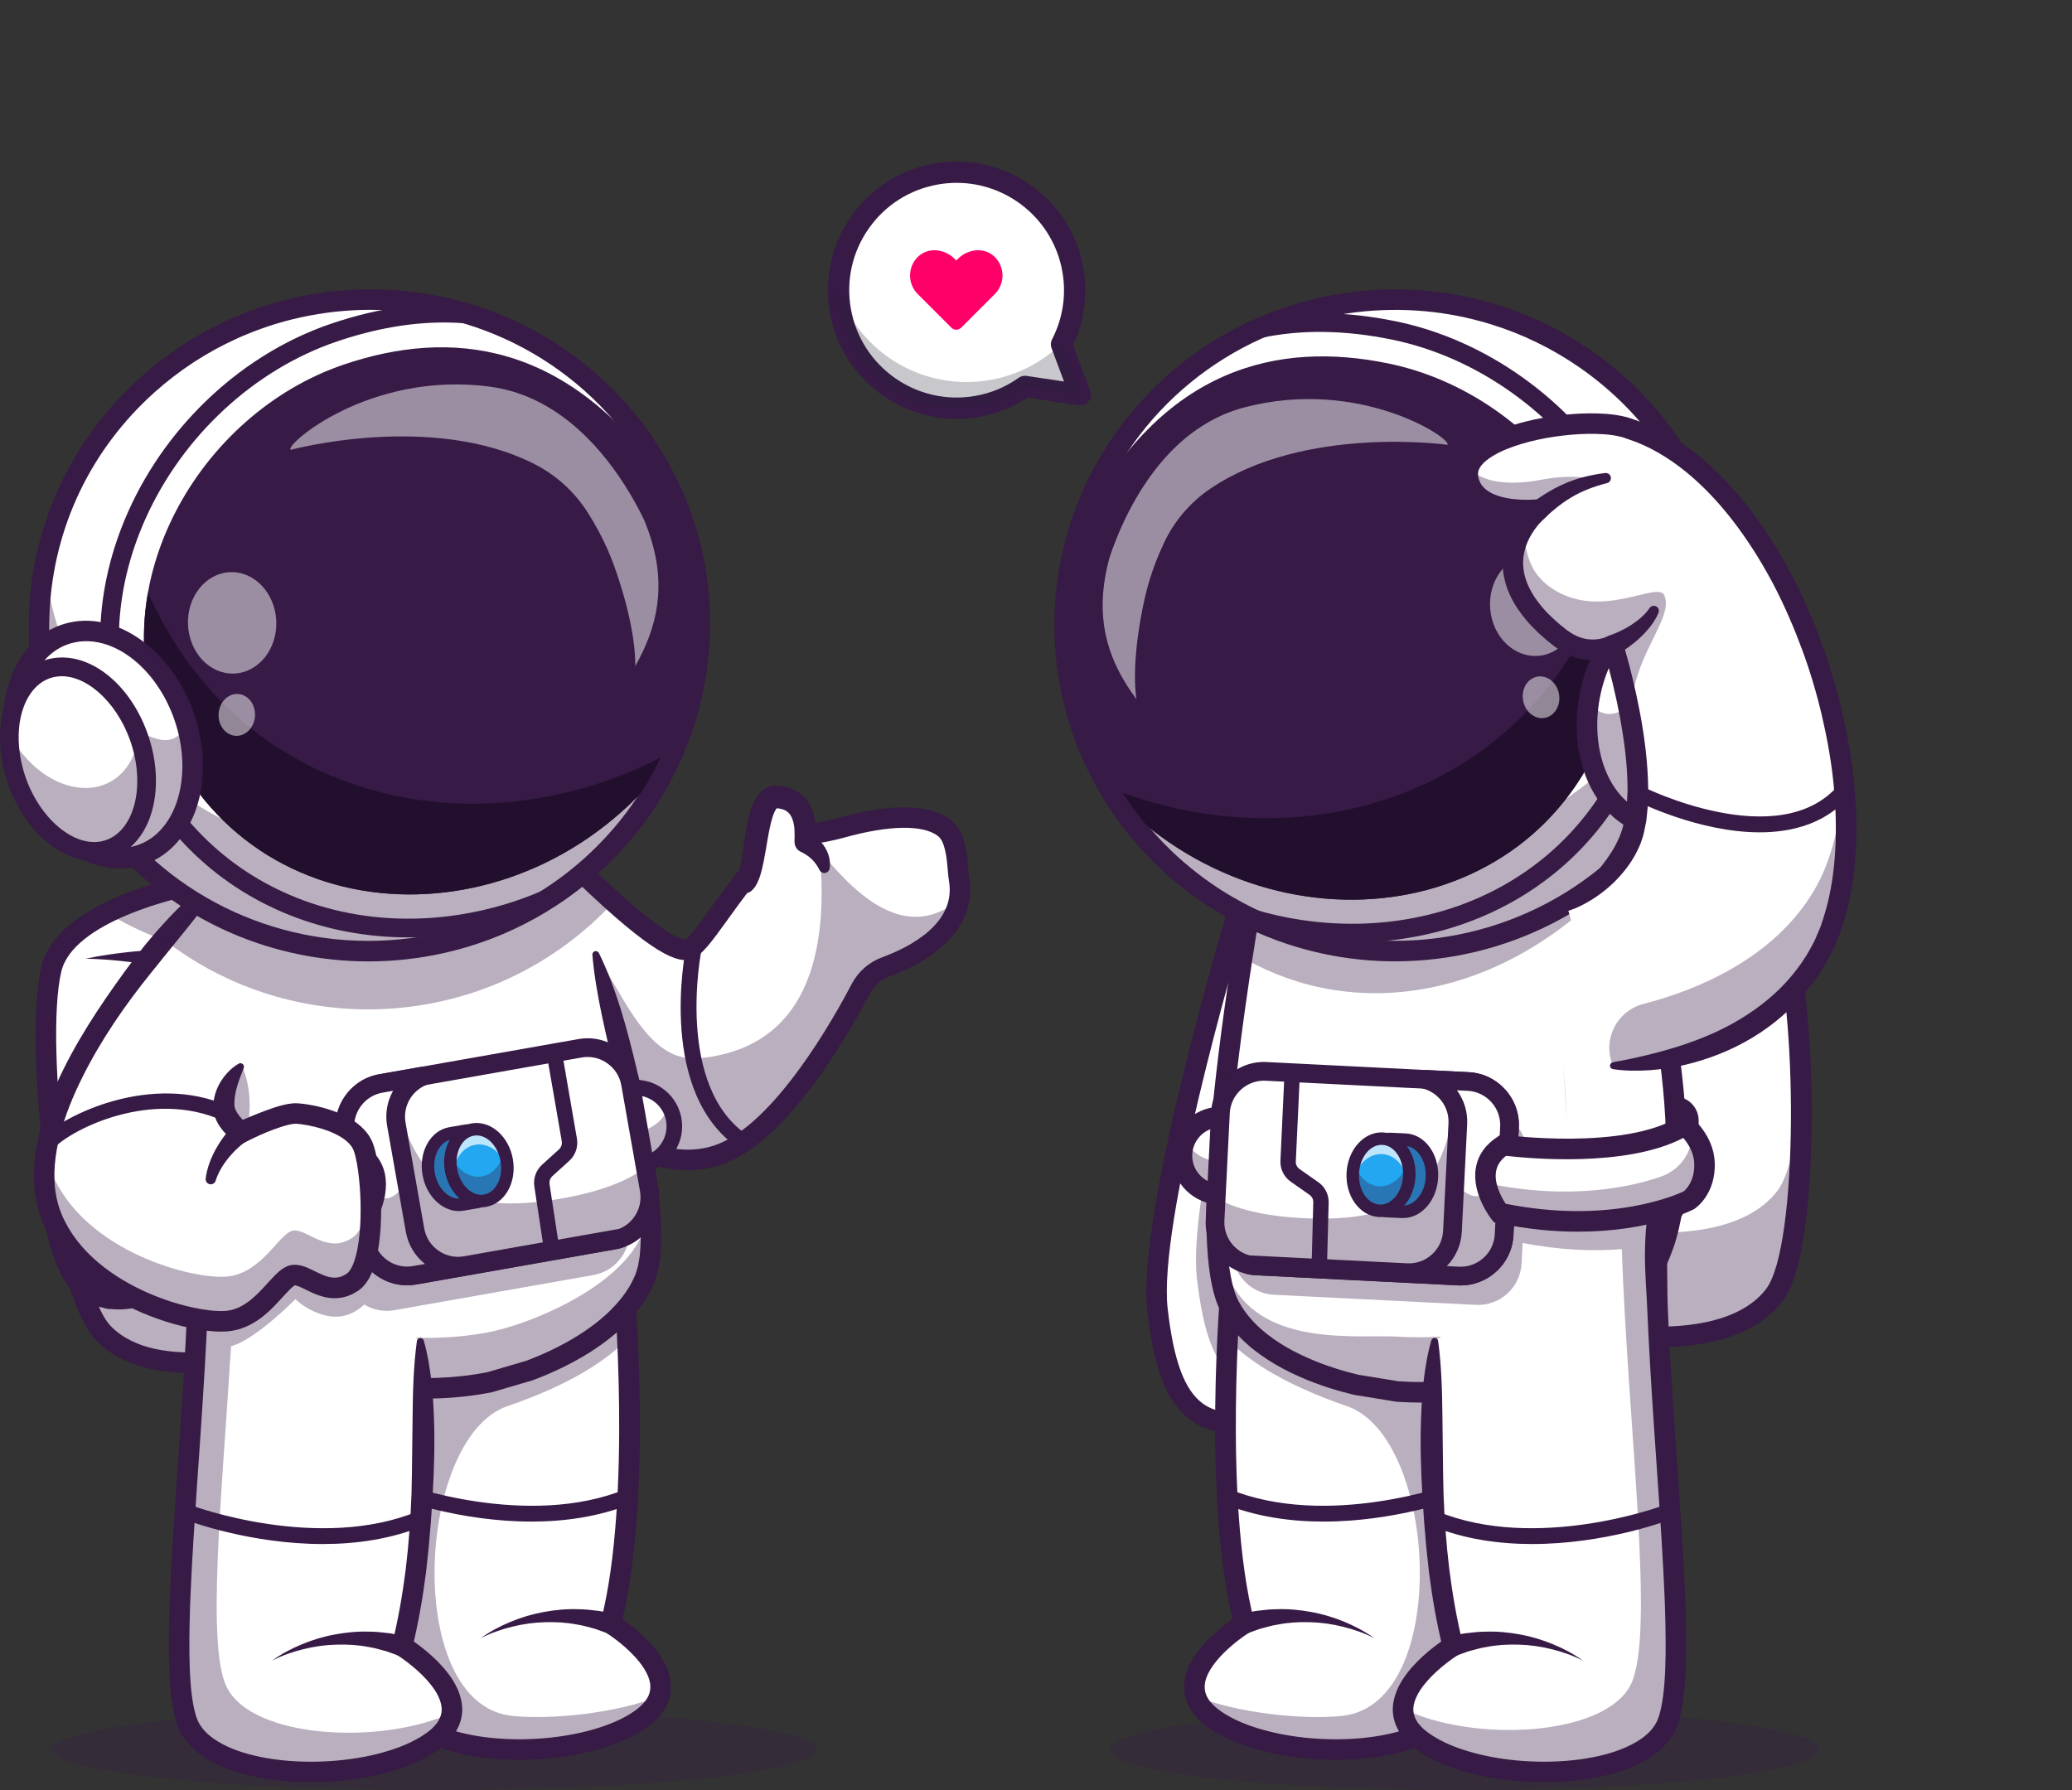 <?xml version="1.0" encoding="UTF-8"?> <svg xmlns="http://www.w3.org/2000/svg" id="_Слой_2" data-name="Слой 2" viewBox="0 0 3323.48 2871.74"><rect x="0" y="0" width="3323.48" height="2871.74" fill="#333333" stroke="none"/> <defs> <style> .cls-1 { opacity: .7; } .cls-2 { opacity: .5; } .cls-3 { fill: #220f2d; } .cls-3, .cls-4, .cls-5, .cls-6, .cls-7, .cls-8 { stroke-width: 0px; } .cls-9 { opacity: .35; } .cls-4 { fill: #ff0068; } .cls-5 { fill: #371a45; } .cls-6 { fill: #fff; } .cls-10 { opacity: .3; } .cls-7 { fill: #232333; } .cls-8 { fill: #22a7f0; } .cls-11 { opacity: .25; } </style> </defs> <g class="cls-10"> <ellipse class="cls-5" cx="696.47" cy="2806.62" rx="612.99" ry="65.12"></ellipse> </g> <g class="cls-10"> <ellipse class="cls-5" cx="2348.63" cy="2806.62" rx="569.36" ry="65.12"></ellipse> </g> <g> <path class="cls-6" d="m2149.38,2037.93s-20.65,118.54-66.47,189.44c-16.78,25.99-36.98,45.57-60.75,50.59-114.79,24.23-150.49-45.37-165.55-176.65-17.93-156.46,135.81-662.48,135.81-662.48l44.38,13.04,93.32,27.47,19.25,558.58Z"></path> <g class="cls-9"> <path class="cls-5" d="m2149.38,2037.93s-20.65,118.54-66.47,189.44c-112.86,22.74-148.19-46.81-163.12-177.15-13.98-122.16,76.58-457.16,117.01-598.36l93.32,27.47,19.25,558.58Z"></path> </g> <path class="cls-5" d="m1980.59,2299.21c-27.76,0-50.94-6.89-70.2-20.77-38.24-27.55-59.21-79.96-70.13-175.23-18.11-158.07,130.11-648.34,136.43-669.14l4.74-15.6,164.71,48.46,19.74,572.14-.29,1.68c-4.14,23.78-43.25,232.9-140.04,253.33-16.17,3.41-31.14,5.12-44.97,5.12Zm22.92-839.95c-25.51,86.24-146.15,504.08-130.56,640.2,9.63,84.01,27.1,130.98,56.67,152.29,20.91,15.06,50.07,18.39,89.14,10.15,63.21-13.34,103.47-165.38,114.12-225.11l-18.81-544.99-110.57-32.53Z"></path> <path class="cls-6" d="m1974.85,2057.85s-30.88,345.38,20.83,546.74c0,0-138.71,85.47-50.54,151.38,96.29,71.99,347.68,69.81,392.6-23.07,45.95-95-23.47-537.91-16.35-851.62"></path> <path class="cls-5" d="m2123.08,2440.9c-52.67,0-109.02-7.54-161.94-29.37-6.38-2.64-9.42-9.94-6.79-16.32,2.63-6.39,9.95-9.41,16.32-6.79,158.77,65.5,359.06-8.09,361.07-8.83,6.46-2.42,13.67.85,16.09,7.31,2.42,6.46-.85,13.67-7.31,16.09-5.86,2.2-102.91,37.91-217.44,37.91Z"></path> <path class="cls-5" d="m2204.4,2627.98c-16.05-8.3-33.13-14.17-50.41-18.43-17.28-4.27-34.88-6.78-52.39-7.24-17.49-.54-34.91.43-51.81,3.75-8.5,1.23-16.77,3.66-25,5.86-4.15.93-8.13,2.6-12.14,4.01l-11.97,4.32-1.18.43c-8.59,3.1-18.07-1.35-21.16-9.94-3.1-8.59,1.35-18.06,9.94-21.16.76-.28,1.62-.51,2.39-.66l14.12-2.81c4.7-.88,9.33-2,14.12-2.36,9.5-1.07,18.91-2.29,28.44-2.24,18.93-.77,37.81,1.06,56.11,4.46,18.35,3.32,36.15,8.73,53.1,15.77,16.94,7.02,33.2,15.59,47.84,26.24Z"></path> <g class="cls-9"> <path class="cls-5" d="m1916.85,2720.64c3.55,12,12.05,23.95,27.27,35.35,96.28,71.95,347.66,69.8,392.58-23.07,45.94-95.02-23.49-537.93-16.34-851.64l-346.54,176.59s-3.13,35.21-5.74,89.69c28.67,30.3,84.56,71.2,192.46,108.18,146.1,50.05,167.25,476.06-5.93,496.6-60.42,7.14-170.19-3.69-237.75-31.7Z"></path> </g> <path class="cls-5" d="m2142.72,2823.08c-80.3,0-161.6-19.67-207.43-53.94-24.92-18.64-36.99-40.81-35.86-65.9,2.17-48.32,54.33-89.85,77.5-105.98-47.92-202.79-19.71-526.93-18.46-540.88.81-9.05,8.83-15.73,17.85-14.92,9.05.81,15.73,8.8,14.92,17.85-.31,3.43-30.03,344.91,20.37,541.18l3.02,11.74-10.32,6.36c-19.5,12.06-70.47,51.06-72.01,86.16-.61,13.73,6.82,26.17,22.69,38.04,57.57,43.04,185.54,60.05,279.44,37.15,45.53-11.1,76.96-30.35,88.5-54.21,24.5-50.66,12.47-225.03-.27-409.63-9.73-141.1-20.77-301.02-17.72-435.2.21-9.09,7.85-16.29,16.82-16.07,9.08.21,16.28,7.73,16.07,16.82-3.01,132.68,7.97,291.8,17.66,432.19,14.17,205.43,25.37,367.7-2.94,426.23-16.12,33.34-54.27,58.18-110.32,71.85-31.08,7.58-65.21,11.17-99.5,11.17Z"></path> <path class="cls-6" d="m1538.71,1442.57c-9.99,60.56-79.42,94.32-118.36,108.7-17.23,6.35-31.38,19-39.87,35.25-34.46,65.97-129.85,232.99-229.11,266.46-42.35,14.29-84.88,7.19-121.35-7.1-59.25-23.16-102.39-65.23-102.39-65.23l-56.82-240.41-31.19-132-33.01-139.56s47.06,51.69,104.35,108.56c23.58,23.39,48.89,47.67,73.35,69.57,51.87,46.5,99.92,82.22,119.48,76.15,20.87-6.44,59.06-79,131.76-162.72,18.16-20.92,65.51-18.82,113.55-32.26,76.34-21.43,136.43-22.5,165.61.28,22.51,17.56,20.4,63.73,23.63,81.85,2.05,11.58,2.01,22.37.37,32.45Z"></path> <g class="cls-9"> <path class="cls-5" d="m1538.71,1442.57c-9.99,60.56-79.42,94.32-118.36,108.7-17.23,6.35-31.38,19-39.87,35.25-34.46,65.97-129.85,232.99-229.11,266.46-111.12,37.49-223.74-72.32-223.74-72.32l-88.01-372.41c139.56,66.95,159.82,301.58,282.9,289.34,205.49-20.4,199.88-231.21,193.02-324.27-2.1-28.01,105.71,168.32,223.18,69.24Z"></path> </g> <path class="cls-5" d="m1102.73,1877.32c-98.24,0-182.46-80.85-186.61-84.9-6.5-6.34-6.64-16.76-.29-23.27,6.34-6.49,16.76-6.63,23.26-.29,1.04,1.02,106.87,102.32,207.01,68.54,95.58-32.24,192.37-206,219.76-258.48,10.46-20.05,27.79-35.36,48.78-43.1,45.27-16.69,119.42-54.85,107.46-122.88-.83-4.72-1.3-10.37-1.85-16.9-1.42-17.03-3.8-45.54-15.69-54.82-23.83-18.6-78.88-17.65-151.05,2.6-18.03,5.06-35.91,8.02-51.69,10.63-23.7,3.92-46.08,7.62-53.86,16.58-33.35,38.43-59.17,74.22-79.91,102.97-27.72,38.44-43,59.62-59.4,64.7-20.41,6.31-58.23-3.59-184.09-125.08-67.51-65.17-129.54-133.16-130.16-133.84-6.12-6.72-5.63-17.12,1.08-23.24,6.72-6.12,17.12-5.64,23.24,1.08.59.65,60.2,66,125.79,129.52,120.77,116.99,150.42,120.25,154.45,120.07,7.27-3.74,25.93-29.61,42.41-52.47,21.13-29.29,47.42-65.75,81.75-105.3,15.55-17.92,42.33-22.35,73.33-27.48,15.67-2.59,31.87-5.27,48.17-9.84,59.11-16.59,138.35-29.5,180.18,3.15,23.24,18.14,26.25,54.18,28.24,78.02.46,5.5.89,10.69,1.46,13.94,11.76,66.89-35.07,125.01-128.48,159.45-13.31,4.9-24.31,14.65-30.99,27.45-36.94,70.8-134.13,239.26-238.42,274.44-18.16,6.12-36.25,8.73-53.89,8.73Z"></path> <path class="cls-6" d="m1057.56,2720.64c-3.55,12-12.05,23.95-27.27,35.35-96.28,71.95-347.66,69.8-392.58-23.07-45.94-95.02,23.49-537.93,16.34-851.64l346.54,176.59s3.13,35.21,5.74,89.69c5.56,116.17,8.64,319.97-26.57,457.01,0,0,94.97,58.55,77.79,116.07Z"></path> <g class="cls-9"> <path class="cls-5" d="m1057.56,2720.64c-3.55,12-12.05,23.95-27.27,35.35-96.28,71.95-347.66,69.8-392.58-23.07-45.94-95.02,23.49-537.93,16.34-851.64l346.54,176.59s3.13,35.21,5.74,89.69c-28.67,30.3-84.56,71.2-192.46,108.18-146.1,50.05-167.25,476.06,5.93,496.6,60.42,7.14,170.19-3.69,237.75-31.7Z"></path> </g> <path class="cls-5" d="m832.73,2823.08c-34.31,0-68.42-3.59-99.5-11.17-56.05-13.67-94.2-38.51-110.32-71.85-28.31-58.53-17.11-220.79-2.94-426.23,9.69-140.39,20.66-299.51,17.66-432.19-.21-9.08,6.99-16.61,16.07-16.82,9.11-.4,16.62,6.99,16.82,16.07,3.04,134.17-7.99,294.1-17.72,435.2-12.74,184.6-24.77,358.97-.27,409.63,11.54,23.86,42.97,43.11,88.5,54.21,93.9,22.9,221.88,5.89,279.44-37.15,15.87-11.87,23.3-24.31,22.69-38.04-1.55-35.1-52.52-74.1-72.03-86.17l-10.29-6.36,3-11.73c50.4-196.27,20.68-537.75,20.38-541.18-.81-9.05,5.87-17.04,14.92-17.85,9.06-.82,17.04,5.87,17.85,14.92,1.25,13.95,29.46,338.09-18.47,540.88,23.17,16.13,75.34,57.67,77.51,105.98,1.13,25.09-10.94,47.27-35.86,65.9-45.83,34.26-127.14,53.94-207.43,53.94Z"></path> <path class="cls-5" d="m852.37,2440.9c-114.55,0-211.59-35.71-217.44-37.91-6.46-2.43-9.73-9.63-7.31-16.09,2.42-6.46,9.62-9.74,16.09-7.31,2,.75,202.29,74.34,361.07,8.83,6.38-2.62,13.69.41,16.32,6.79,2.63,6.38-.41,13.69-6.79,16.32-52.91,21.82-109.28,29.37-161.94,29.37Z"></path> <path class="cls-5" d="m771.04,2627.98c14.64-10.65,30.9-19.22,47.84-26.24,16.95-7.05,34.75-12.45,53.1-15.77,18.31-3.4,37.18-5.23,56.11-4.46,9.52-.05,18.93,1.17,28.44,2.24,4.79.36,9.42,1.48,14.12,2.36l14.12,2.81c8.96,1.78,14.78,10.48,13,19.44-1.78,8.96-10.48,14.77-19.44,12.99-.79-.16-1.56-.37-2.3-.63l-1.27-.46-11.97-4.32c-4.01-1.41-7.99-3.08-12.14-4.01-8.23-2.2-16.5-4.63-25-5.86-16.91-3.33-34.33-4.3-51.81-3.75-17.52.46-35.11,2.97-52.39,7.24-17.28,4.25-34.35,10.12-50.41,18.43Z"></path> <path class="cls-6" d="m166.36,2139.35c82.84,84.12,264.5,28.87,264.5,28.87l-76.29-628.4-15.41-126.92s-105.57,15.95-181.92,59.18c-36.8,20.81-66.79,47.96-74.96,82.71-28.47,120.73,16.01,515.42,84.07,584.56Z"></path> <g class="cls-9"> <path class="cls-5" d="m82.76,1820.86c14.59,138.06,45.38,279.64,83.6,318.47,82.83,84.13,264.52,28.88,264.52,28.88l-91.73-755.29s-1.97.29-5.56.94l71.53,588.89s-181.69,55.25-264.52-28.88c-22.43-22.8-42.3-80.96-57.84-153.01Z"></path> </g> <path class="cls-5" d="m306.87,2202.57c-53.63,0-112.5-11.34-152.23-51.68-47.66-48.4-73.79-213.56-82.82-282.33-17.47-133.08-19.64-257.71-5.54-317.53,27.43-116.36,260.51-152.9,270.41-154.4,8.99-1.39,17.36,4.82,18.73,13.8,1.36,8.98-4.82,17.37-13.8,18.73-61.39,9.32-224.76,50.73-243.31,129.41-27.75,117.71,18.63,507.11,79.78,569.22,74.82,75.99,246.29,25.21,248.01,24.68,8.7-2.65,17.88,2.28,20.52,10.97,2.64,8.69-2.27,17.88-10.95,20.52-4.31,1.31-62.56,18.6-128.79,18.6Z"></path> <path class="cls-6" d="m103.56,1877.09l127.72-6.19c11.4-.55,21.75,6.63,25.15,17.53,12.45,39.91,36.41,133.57.6,169.92-29.72,30.17-83.61,33.75-118.26,11.1-38.76-25.34-53.76-118.25-58.92-164.53-1.61-14.39,9.26-27.12,23.72-27.82Z"></path> <g class="cls-9"> <path class="cls-5" d="m256.42,1888.45c12.47,39.89,36.42,133.56.6,169.9-29.73,30.19-83.6,33.75-118.27,11.1-23.82-15.6-38.67-56.75-47.77-96.87,8.22,19.59,19.21,34.97,31.68,44.4,71.46,54.06,110.01-24.91,110.01-24.91,0,0,10.46,16.72,17.17,16.9,28.06.79,11.67-84.71,2.17-128.75,1.93,2.37,3.45,5.13,4.4,8.23Z"></path> </g> <path class="cls-5" d="m190.55,2100.56c-21.44,0-42.91-5.66-60.78-17.34-41.53-27.15-58.96-110.95-66.27-176.47-1.26-11.35,2.25-22.85,9.66-31.53,7.4-8.69,18.2-14,29.61-14.55h0l127.72-6.19c18.86-1,36.02,11.04,41.65,29.06,16.18,51.89,37.27,145.11-3.38,186.37-19.85,20.15-48.99,30.66-78.2,30.66Zm-86.19-207.04c-3.25.16-5.26,1.96-6.16,3.03-.9,1.06-2.36,3.32-2,6.55,8.96,80.28,28.24,137.32,51.57,152.58,29.29,19.14,73.95,15.07,97.54-8.88,20.28-20.58,18.52-79.39-4.59-153.48-1.16-3.72-4.69-6.1-8.64-6l-127.72,6.19Z"></path> <path class="cls-5" d="m227.43,1917.9c1.58,14.48,4.67,29.85,6.69,45.43,2.07,15.62,3.49,31.71,2.46,48.37-1.05,16.54-4.6,34.12-13.95,50.17-4.63,7.97-10.72,15.34-17.81,21.46-7.09,6.15-15.09,11.03-23.34,14.83-8.26,3.82-18.04.22-21.86-8.04-3.82-8.26-.22-18.04,8.04-21.86.43-.2.91-.39,1.34-.55,11.92-4.28,21.98-11.2,29.09-21.35,7.19-10.09,11.41-23.21,13.46-37.19,2.08-14.02,2.11-28.87,1.37-43.88-.66-15.1-2.47-30.2-2.89-46.46-.12-4.81,3.68-8.81,8.49-8.94,4.56-.12,8.39,3.29,8.89,7.73l.03.28Z"></path> <path class="cls-5" d="m137.47,1537.87c23.71-4.96,47.82-8.5,72.15-10.98,12.17-1.26,24.42-2.19,36.74-2.77,12.32-.68,24.72-.74,37.21-.66,9.15.06,16.52,7.53,16.46,16.68-.06,9.15-7.53,16.52-16.68,16.46-1.25,0-2.47-.16-3.64-.42l-.29-.07c-11.4-2.71-22.93-5.32-34.62-7.35-11.68-2.13-23.48-3.93-35.35-5.41-23.75-2.99-47.79-4.96-71.98-5.47Z"></path> <g class="cls-9"> <path class="cls-5" d="m179.84,1469.28c60.7,35.28,127.88,58.26,197.33,67.74l-15.41-126.92s-105.57,15.95-181.92,59.18Z"></path> </g> <g class="cls-9"> <path class="cls-5" d="m710.82,2054.04c2.25,7.02,4.38,13.92,6.4,20.73-1.99-6.82-4.12-13.71-6.4-20.73Z"></path> </g> <path class="cls-6" d="m1035.19,2048.67c-38.85,101.04-187.28,156.46-250.26,168.79-14.24,2.76-28.11,4.9-41.6,6.4-102.07,11.49-182-10.23-211.79-19.28-56.4-17.14-106.31-47.95-145.77-90.49-3.6-3.88-7.1-7.8-10.51-11.86-2.99-3.55-5.93-7.19-8.78-10.93-12.93-16.81-24.42-35.16-34.27-54.91-.51-1.03-.98-2.01-1.49-3.04-15.5-32.12-27.22-74.47-34.92-125.36-11.72-77.37-13.96-174.53-5.28-285.14,2.29-28.9,5.28-58.74,9.1-89.37.14-1.17.28-2.38.42-3.55.14-1.12.28-2.24.42-3.36,2.71-21.1,5.79-42.58,9.15-64.43.51-3.27,1.03-6.58,1.59-9.85,10.41-64.71,24.05-132.28,41.13-201.89l491.47-88.11c24.42,75.78,46.88,147.5,67.14,214.96,10.23,33.9,19.89,66.67,29,98.38,1.07,3.78,2.15,7.56,3.22,11.35,2.75,9.67,5.46,19.24,8.17,28.67,1.07,3.92,2.15,7.8,3.22,11.63,35.3,126.58,60.84,233.59,75.45,318.62,16.76,97.82,19.1,166.59,5.18,202.78Z"></path> <g class="cls-9"> <path class="cls-5" d="m399.59,1791.59c-6.44,72.46-17.23,214.96-24.33,310.63-2.99-3.55-5.93-7.19-8.78-10.93-12.93-16.81-24.42-35.16-34.27-54.91-.51-1.03-.98-2.01-1.49-3.04-15.5-32.12-27.22-74.47-34.92-125.36-11.72-77.37-13.96-174.53-5.28-285.14,32.54,11.39,119.39,52.85,109.07,168.74Z"></path> </g> <g class="cls-9"> <path class="cls-5" d="m332.19,2036.4c41.63,83.51,112.86,141.87,199.36,168.17,33.69,10.25,131.71,36.76,253.38,12.9,62.97-12.32,211.39-67.75,250.25-168.78,12.08-31.39,11.94-87.27.71-165.34,4.5,46.62,1.85,81.08-8.53,102.35-40.96,84.01-182.92,140.41-245.99,151.93-121.86,22.31-226.31-4.87-259.68-12.57-85.68-19.74-155.44-66.2-195.12-134.02-16.55-28.25-28.31-66.94-34.84-114.18,7.42,66.61,21.18,120.89,40.47,159.56Z"></path> </g> <g class="cls-9"> <path class="cls-5" d="m998.96,1697.62c17.02,71.37,29.47,133.51,36.92,185.72-4.72-48.92-17.26-111.22-36.92-185.72Z"></path> </g> <g class="cls-9"> <path class="cls-5" d="m291.72,1876.84c-3.16-28.16-5.18-58.54-5.99-90.89.12,32.97,2.15,63.39,5.99,90.89Z"></path> </g> <path class="cls-5" d="m960.7,1528.92c28.76,59.08,45.17,121.88,60.28,184.98,7.19,31.66,13.58,63.51,19.35,95.56,5.97,31.99,11.05,64.24,15.08,96.8,3.8,32.61,6.68,65.51,4.41,99.68l-1.09,12.86c-.5,4.32-1.43,8.74-2.15,13.1l-1.17,6.56-1.99,6.71c-1.4,4.41-2.56,9.1-4.36,13.11-6.86,16.54-16.17,31.81-27.13,45.32-21.78,27.31-48.77,48.73-77.15,66.61-28.51,17.83-58.73,32.11-89.87,43.83l-.53.2-.59.17-64.2,18.85-.75.22-.72.14c-55.83,10.78-113.29,12.84-169.64,5.91-28.18-3.42-56.12-8.94-83.49-16.79-13.62-3.88-27.43-8.73-40.78-14.07-13.27-5.69-26.41-11.78-38.92-19.05-25.18-14.22-48.62-31.63-69.3-51.91-20.77-20.17-39.01-42.95-53.9-67.71l-5.56-9.3c-1.78-3.14-3.41-6.36-5.12-9.54-3.5-6.27-6.53-12.97-9.6-19.63-5.65-13.41-10.78-26.96-14.72-40.7-8.28-27.41-13.82-55.21-17.92-83.04-8.14-55.7-10.68-111.63-10.26-167.33.39-55.72,3.92-111.26,9.61-166.5,2.8-27.63,6.22-55.18,10.16-82.64,3.75-27.5,8.62-54.8,12.65-82.26,4.31-27.4,8.99-54.78,16.21-81.59,6.89-26.88,15.81-53.31,29.52-78.37,1.5-2.75,4.95-3.76,7.7-2.26,1.8.98,2.85,2.8,2.94,4.71v.16c.65,14.31-.5,28.13-1.75,41.9-1.29,13.76-3.36,27.32-5.59,40.83-1.08,6.77-2.3,13.5-3.55,20.22-1.12,6.75-2.5,13.45-3.8,20.16l-8.29,40.19c-5.37,26.83-9.68,53.85-13.46,80.93-3.88,27.07-7.24,54.2-10,81.38-5.6,54.35-9.06,108.9-9.44,163.37-.42,54.44,2.1,108.91,9.91,162.28,3.92,26.65,9.21,53.04,16.88,78.37,3.64,12.76,8.33,25,13.35,36.97,2.71,5.84,5.33,11.7,8.56,17.47,1.56,2.88,3.03,5.82,4.65,8.66l5.04,8.43c13.5,22.46,29.99,43.02,48.73,61.23,18.66,18.31,39.81,34.02,62.59,46.88,11.31,6.59,23.22,12.08,35.25,17.26,12.23,4.87,24.42,9.18,37.3,12.86,25.6,7.35,51.86,12.55,78.37,15.76,53.02,6.53,107,4.56,159.36-5.53l-1.47.36,64.2-18.85-1.12.37c29.25-10.99,57.68-24.46,83.91-40.89,26.14-16.43,50.33-35.9,68.84-59.17,9.38-11.53,16.98-24.15,22.49-37.42,1.52-3.36,2.14-6.59,3.22-9.85l1.5-4.88.92-5.36c.57-3.6,1.36-7.09,1.79-10.78l.94-11.26c2.07-30.29-.56-62.05-4.26-93.47-7.27-63.11-21.71-125.8-36.32-188.22-14.09-62.66-30.53-124.74-36.28-190.05-.28-3.07,1.99-5.78,5.05-6.05,2.36-.21,4.52,1.1,5.51,3.11Z"></path> <path class="cls-6" d="m674.16,2150.78s22.65,288.44-29.05,489.8c0,0,138.71,85.47,50.54,151.38-96.29,71.99-347.68,69.81-392.6-23.07-45.95-95,23.47-537.91,16.35-851.62"></path> <g class="cls-9"> <path class="cls-5" d="m951.99,2045.35l-319.55,56.45c-17.28,3.03-34.22-.61-48.23-9.11-12.09,11.39-31.47,23.21-57.43,18.44-32.12-5.84-52.99-27.03-52.99-27.03,0,0-64.43,65.51-103.19,75.5-15.08,243.45-39.36,479.94-7.19,546.33,40.67,84.04,250.5,93.85,361.29,41.51-1.49,15.08-9.95,30.26-29.04,44.54-96.28,71.95-347.66,69.8-392.62-23.11-45.94-94.97,23.49-537.88,16.39-851.59l60.28,39.64v.14c35.9.61,101.09,1.77,156.74,2.94l-14.99-84.93c-5.84-33.15,12.98-65.18,43.19-77.13,4.25-1.73,8.78-2.99,13.49-3.83l319.51-56.4c37.87-6.72,74.33,18.77,80.96,56.64l23.81,134.7,6.26,35.39c6.68,37.87-18.86,74.24-56.68,80.92Z"></path> </g> <path class="cls-5" d="m679.63,2150.35c5.94,20.32,9.25,40.8,11.85,61.36,2.68,20.56,3.73,41.21,4.51,61.87,1.64,41.32.38,82.71-1.98,124.03-1.46,20.66-2.42,41.34-4.46,61.98-1.45,20.67-3.93,41.3-6.11,61.94-5.3,41.24-12.31,82.38-22.39,123.14l-7.3-18.1c7.41,4.7,13.67,9.23,20.2,14.21,6.42,4.93,12.66,10.12,18.71,15.62,12.09,10.98,23.46,23.25,32.99,37.87,4.68,7.39,8.83,15.46,11.78,24.42,2.91,8.92,4.67,18.88,3.76,29.1-.84,10.2-4.27,20.12-9.16,28.61-4.8,8.73-11.36,15.33-17.86,21.65-26.93,23-57.53,34.99-88.34,44.07-15.44,4.45-31.06,7.91-46.77,10.42-15.7,2.55-31.48,4.46-47.31,5.4-31.65,2.07-63.47,1.26-95.15-2.97-31.59-4.47-63.36-11.78-93.36-27.14-14.89-7.73-29.43-17.64-41.46-31.38-2.86-3.57-5.7-7.22-8.26-11.08l-3.5-6.11-1.72-3.07-1.32-3.18c-3.78-8.59-5.95-16.85-7.84-25.03-6.77-32.53-7.66-63.73-8.23-94.93-.57-62.27,2.85-123.77,6.54-185.18,3.77-61.4,8.26-122.61,12.34-183.8,4.11-61.18,7.88-122.31,10.47-183.41,1.35-30.55.37-61.13,1.85-91.61,1.27-30.51,3.41-60.86,11.82-91.64v-.03c.84-3.04,3.98-4.84,7.02-4,1.93.53,3.37,2.02,3.94,3.79,9.65,30.59,11.72,61.61,12.07,92.47.33,30.88-2.56,61.65-3.78,92.42-2.68,61.53-6.42,122.93-10.55,184.22-4.08,61.29-8.57,122.49-12.33,183.61-3.69,61.09-7.05,122.24-6.48,182.74.47,30.07,1.63,60.58,7.45,88.22,1.55,6.75,3.38,13.37,5.8,18.83l.85,2.15,1.13,1.93,2.19,3.89c1.69,2.5,3.59,4.92,5.48,7.35,8.23,9.41,19.35,17.28,31.65,23.63,24.75,12.77,53.65,19.72,82.66,23.76,29.16,3.9,59,4.68,88.57,2.74,14.8-.87,29.53-2.67,44.11-5.03,14.59-2.33,28.99-5.53,43.03-9.58,14.03-4.05,27.76-8.89,40.66-14.97,12.74-6.04,25.14-13.54,34.76-21.94,4.41-4.38,8.86-8.8,11.38-13.66,2.71-4.79,4.38-9.68,4.85-14.8.9-10.23-3.41-21.98-10.46-33.11-7.25-11.12-16.79-21.65-27.41-31.26-5.3-4.82-10.86-9.45-16.61-13.86-5.66-4.34-11.87-8.77-17.42-12.29l-10.18-6.46,2.88-11.64c9.63-38.95,16.44-78.79,21.6-118.95,4.81-40.25,7.82-80.79,9.28-121.44,1.05-40.68,1.02-81.37,1.74-122.12.41-40.75,1.3-81.53,6.9-122.77v-.04c.42-3.07,3.24-5.21,6.31-4.8,2.26.31,4.02,1.93,4.62,3.98Z"></path> <path class="cls-5" d="m517.71,2476.9c-114.55,0-211.59-35.71-217.44-37.91-6.46-2.43-9.73-9.63-7.31-16.09,2.43-6.46,9.63-9.74,16.09-7.31,2,.75,202.29,74.34,361.07,8.83,6.39-2.62,13.69.41,16.32,6.79,2.63,6.38-.41,13.69-6.79,16.32-52.91,21.82-109.28,29.37-161.94,29.37Z"></path> <circle class="cls-6" cx="1019.56" cy="1806.81" r="62.06" transform="translate(-151.4 94.23) rotate(-4.93)"></circle> <g class="cls-9"> <path class="cls-5" d="m1081.31,1800.77c3.33,34.11-21.6,64.49-55.71,67.82-34.11,3.33-64.5-21.65-67.83-55.76-.92-9.42.31-18.61,3.36-26.99,11.95,19.89,34.67,32.29,59.31,29.88s44.53-18.97,52.35-40.79c4.61,7.63,7.6,16.4,8.52,25.83Z"></path> </g> <path class="cls-5" d="m1019.51,1881.37c-37.88,0-70.4-28.85-74.15-67.31-3.99-40.91,26.04-77.46,66.96-81.46,40.91-3.99,77.46,26.04,81.46,66.96,1.94,19.82-3.96,39.21-16.61,54.59-12.65,15.39-30.53,24.93-50.35,26.86-2.45.24-4.89.36-7.3.36Zm.09-124.13c-1.6,0-3.22.08-4.85.24-27.19,2.66-47.16,26.95-44.5,54.14,2.65,27.2,26.91,47.18,54.14,44.51,13.17-1.28,25.06-7.63,33.46-17.85,8.41-10.23,12.33-23.12,11.04-36.29-2.5-25.57-24.11-44.75-49.29-44.75Z"></path> <g> <g class="cls-9"> <path class="cls-5" d="m1029.18,1862.73c-19.09-67.84-29.04-131.7-33.2-189.12,5.5,32.78,12.92,66.98,22.87,102.3,11.63,41.43,19.07,85.28,20.52,129.05-2.88-14.26-6.32-28.38-10.19-42.24Z"></path> </g> <path class="cls-6" d="m984.69,1989.34l-319.57,56.42c-37.82,6.69-74.26-18.8-80.96-56.67l-30.01-170.06c-5.85-33.15,12.97-65.19,43.16-77.13,4.27-1.72,8.79-2.98,13.5-3.82l319.52-56.41c37.87-6.7,74.31,18.79,80.96,56.67l23.8,134.69,6.26,35.37c6.69,37.87-18.85,74.27-56.67,80.96Z"></path> <g class="cls-9"> <path class="cls-5" d="m984.69,1989.34l-319.57,56.42c-37.82,6.69-74.26-18.8-80.96-56.67l-30.01-170.06c-5.85-33.15,12.97-65.19,43.16-77.13,20.27,8.85,33.16,14.52,33.16,14.52,39.66,133.76,90.55,194.96,260.54,167.81,73.38-11.74,117.59-31.06,144.08-51.21l6.26,35.37c6.69,37.87-18.85,74.27-56.67,80.96Z"></path> </g> <path class="cls-5" d="m652.92,2061.85c-17.23,0-34.06-5.28-48.54-15.42-18.62-13.03-31.04-32.46-34.97-54.71l-30.03-170.08c-8.14-46.08,22.74-90.2,68.82-98.34l319.55-56.42c22.25-3.94,44.75,1.08,63.37,14.11,18.62,13.03,31.04,32.46,34.96,54.71l30.03,170.08c3.93,22.25-1.08,44.76-14.11,63.38-13.03,18.62-32.46,31.04-54.71,34.96l-319.54,56.42c-4.94.87-9.9,1.3-14.83,1.3Zm289.59-366.27c-3.17,0-6.36.28-9.55.84l-319.54,56.42c-29.79,5.26-49.76,33.79-44.5,63.58l30.03,170.08c5.26,29.79,33.78,49.74,63.58,44.5h0l319.54-56.42c14.36-2.53,26.91-10.57,35.35-22.62,8.44-12.06,11.69-26.6,9.15-40.96l-30.03-170.08c-2.54-14.36-10.57-26.91-22.62-35.35-9.38-6.57-20.27-9.99-31.41-9.99Z"></path> <path class="cls-6" d="m997.29,1985.82c-3.99,1.59-8.17,2.76-12.6,3.52l-319.57,56.42c-27.72,4.88-54.68-7.46-69.74-29.39-5.49-7.96-9.4-17.18-11.16-27.29l-13.37-75.55-4.41-24.93-12.28-69.58c-6.69-37.87,18.85-74.27,56.67-80.96l69.05-12.17c-30.77,11.62-50.05,43.95-44.16,77.45l16.19,91.86,13.83,78.24c6.69,37.82,43.14,63.36,80.96,56.67l250.6-44.3Z"></path> <g class="cls-9"> <path class="cls-5" d="m997.29,1985.82c-3.99,1.59-8.17,2.76-12.6,3.52l-319.57,56.42c-37.82,6.69-74.26-18.8-80.91-56.67l-17.78-100.47c11.17,16.33,29.46,35.58,52.97,33.79,12.9-.95,23.77-12.28,32.5-27.19l13.83,78.24c6.69,37.82,43.14,63.36,80.96,56.67l250.6-44.3Z"></path> </g> <path class="cls-5" d="m652.89,2061.85c-17.22,0-34.04-5.28-48.52-15.42-18.63-13.04-31.04-32.47-34.95-54.72l-30.03-170.07c-3.94-22.24,1.07-44.75,14.1-63.37,13.03-18.61,32.46-31.04,54.71-34.98l69.03-12.18,7.92,28.8c-24.66,9.34-39.24,34.93-34.67,60.85l30.03,170.07c2.53,14.37,10.56,26.92,22.62,35.36,12.05,8.44,26.57,11.68,40.92,9.15l250.64-44.28,8.06,28.75c-5.02,1.96-10.26,3.41-15.55,4.31l-319.48,56.42c-4.94.88-9.9,1.31-14.83,1.31Zm-22.41-312.03l-17.06,3.01c-14.36,2.54-26.92,10.59-35.35,22.64-8.44,12.06-11.68,26.6-9.14,40.95l30.03,170.09c2.52,14.36,10.56,26.91,22.61,35.35,12.05,8.43,26.58,11.68,40.92,9.15l19.19-3.39c-16.27-12.92-27.11-31.05-30.72-51.57l-30.03-170.06c-3.5-19.84.24-39.56,9.54-56.16Z"></path> <path class="cls-8" d="m776.97,1867.54c1.07,6.3.9,58.62.9,58.62,0,0-16.1,2.75-35.87,6.12-24.7,4.21-49.08-17.94-54.46-49.48-5.38-31.54,10.27-60.53,34.97-64.74,16.67-2.84,35.87-6.12,35.87-6.12,0,0,16.85,45.35,18.6,55.6Z"></path> <g class="cls-9"> <path class="cls-5" d="m776.97,1867.54c1.07,6.3.9,58.62.9,58.62,0,0-16.1,2.75-35.87,6.12-24.7,4.21-49.08-17.94-54.46-49.48-5.38-31.54,10.27-60.53,34.97-64.74,16.67-2.84,35.87-6.12,35.87-6.12,0,0,16.85,45.35,18.6,55.6Z"></path> </g> <path class="cls-5" d="m736.02,1942.79c-27.3,0-52.58-24.53-58.34-58.31-2.98-17.45-.4-34.87,7.27-49.06,8.1-14.99,20.84-24.66,35.88-27.23l25.04-4.28c11.08-1.85,21.88,4.41,25.7,14.96,9.1,25.14,14.24,40.94,15.26,46.97.28,1.63,1.01,5.97,1.05,49.18,0,11.34-8.1,20.95-19.28,22.85l-24.91,4.25c-2.56.43-5.12.65-7.66.65Zm13.74-119.19c-.18,0-.36.01-.54.04l-25.03,4.28c-8.85,1.51-16.54,7.55-21.65,17.02-5.55,10.27-7.38,23.12-5.14,36.18,4.45,26.06,23.73,44.62,42.92,41.31l24.91-4.25c1.54-.26,2.65-1.57,2.65-3.12-.02-30.11-.43-43.51-.77-45.86-.31-1.76-2.24-10.05-14.35-43.51-.46-1.27-1.67-2.09-3-2.09Z"></path> <ellipse class="cls-8" cx="768.12" cy="1869.05" rx="45.36" ry="57.94" transform="translate(-303.46 155.84) rotate(-9.68)"></ellipse> <g class="cls-1"> <path class="cls-6" d="m813.89,1873.83c-8.74-24.95-29.91-41.09-51.36-37.43-21.41,3.61-36.03,25.89-36.01,52.31-1.34-3.83-2.4-7.83-3.1-12.04-5.39-31.53,10.27-60.5,34.95-64.74,24.73-4.2,49.07,17.94,54.46,49.48.74,4.21,1.08,8.34,1.06,12.43Z"></path> </g> <g class="cls-9"> <path class="cls-5" d="m777.87,1926.14c-24.72,4.24-49.11-17.9-54.46-49.48-1.38-7.96-1.39-15.78-.25-23.04,9.46,22.68,29.58,37.01,49.88,33.57,18.43-3.15,31.83-20.16,35.2-41.69,2.05,4.96,3.62,10.28,4.58,15.9,5.39,31.57-10.26,60.55-34.95,64.74Z"></path> </g> <path class="cls-5" d="m771.7,1936.69c-12.41,0-24.61-4.99-35.03-14.46-11.93-10.84-20.14-26.42-23.12-43.86-6.3-36.93,13.06-71.15,43.15-76.29,30.11-5.09,59.7,20.73,66,57.66,2.98,17.45.4,34.87-7.27,49.06-8.1,14.99-20.84,24.66-35.88,27.23-2.61.44-5.24.67-7.85.67Zm-7.2-115.27c-1.48,0-2.96.12-4.44.38-19.22,3.28-31.24,27.15-26.79,53.21,2.23,13.06,8.22,24.58,16.86,32.43,7.96,7.24,17.23,10.41,26.06,8.87,8.85-1.51,16.54-7.55,21.65-17.02,5.55-10.27,7.38-23.12,5.14-36.18-4.1-24.05-20.82-41.68-38.48-41.68Z"></path> <path class="cls-5" d="m885.11,2017.99c-6,0-11.25-4.38-12.18-10.48l-15.84-104.04c-2-13.12,2.68-26.27,12.52-35.18l26.79-24.27c3.77-3.42,5.51-8.45,4.64-13.48l-24.11-139.38c-1.16-6.72,3.34-13.1,10.05-14.26,6.73-1.15,13.1,3.34,14.26,10.05l24.11,139.39c2.32,13.4-2.32,26.85-12.39,35.97l-26.79,24.27c-3.68,3.33-5.44,8.26-4.69,13.17l15.84,104.04c1.03,6.73-3.6,13.03-10.34,14.05-.63.1-1.25.14-1.87.14Z"></path> </g> <path class="cls-6" d="m274.57,1850.75s-26.83,27.38-23.6,64.08c3.73,42.44,32.28,56.29,32.28,56.29,0,0,123.02,44.88,303.71-17.49,0,0,46.06-75.81-19.61-107.23,0,0-192.53,51.2-292.78,4.34Z"></path> <g class="cls-9"> <path class="cls-5" d="m250.98,1914.86c3.72,42.39,32.26,56.24,32.26,56.24,0,0,123,44.9,303.73-17.48,0,0,15.13-24.99,15.64-52.15-.71,1.43-1.2,2.18-1.2,2.18-132.08,45.61-233.33,33.88-278.25,24.27-31.2-6.67-54.56-31.35-57.63-61.77-.04-.42-.08-.84-.12-1.26-.07-.71-.14-1.41-.09-2.11-7.4,11.44-16.3,30.09-14.35,52.08Z"></path> </g> <path class="cls-5" d="m398.11,2003.34c-73.15,0-117.42-15.63-120.5-16.76l-1.55-.65c-1.51-.73-37-18.52-41.49-69.65-3.84-43.75,26.93-75.7,28.24-77.04l8.16-8.33,10.56,4.94c93.63,43.75,279.72-4.85,281.59-5.34l5.85-1.56,5.47,2.62c21.54,10.3,35.51,25.74,41.5,45.88,11.88,39.92-13.83,82.92-14.93,84.73l-3.08,5.07-5.61,1.94c-76.27,26.32-142.47,34.15-194.22,34.15Zm-108.17-47.31c12.02,3.91,125.12,37.71,285.65-15.9,5.9-11.89,14.31-35.04,8.8-53.39-2.84-9.46-9.12-16.96-19.11-22.83-33.64,8.3-188.86,43.18-285.51,6.86-6.1,9.13-13.99,24.72-12.42,42.63,2.53,28.84,18.87,40.37,22.59,42.63Z"></path> <path class="cls-5" d="m436.38,2663.97c14.64-10.65,30.9-19.22,47.84-26.24,16.95-7.05,34.75-12.46,53.1-15.77,18.31-3.4,37.18-5.23,56.11-4.46,9.52-.05,18.93,1.17,28.44,2.23,4.79.36,9.42,1.48,14.12,2.36l14.12,2.81c8.96,1.78,14.77,10.48,13,19.44-1.78,8.95-10.48,14.77-19.44,13-.79-.16-1.56-.37-2.3-.63l-1.27-.46-11.97-4.32c-4.01-1.41-7.99-3.08-12.14-4.01-8.23-2.2-16.5-4.64-25-5.86-16.91-3.33-34.33-4.3-51.81-3.75-17.52.46-35.11,2.97-52.39,7.24-17.28,4.25-34.35,10.12-50.41,18.43Z"></path> <path class="cls-6" d="m565.76,2056.6c-40.15,27.69-73.12-13.87-95.02-11.16-19.19,2.38-42.54,51.83-84.98,68.64-5.98,2.38-12.37,4.11-19.19,4.95-54.86,6.77-230.47-39.41-282.85-164.59-56.08-134.05,81.8-331.32,179.15-447.16,17.98-21.43,34.6-40.06,48.32-55,23.02-24.98,38.01-39.64,38.01-39.64l20.08,158.98,17.46,138.53s-27.87,28.85-27.73,63.92c.09,23.35,27.03,42.54,27.03,42.54,0,0,64.95-31.61,89.27-30.4,24.33,1.21,91.28,14.66,106.78,52.01,15.5,37.4,23.81,190.69-16.34,218.37Z"></path> <g class="cls-9"> <path class="cls-5" d="m565.76,2056.6c-40.15,27.69-73.12-13.87-95.02-11.16-21.9,2.71-49.26,66.77-104.17,73.58-54.86,6.77-230.47-39.41-282.85-164.59-13.49-32.26-15.78-68.22-10.04-105.8,2.1,11.81,5.42,23.3,10.04,34.36,52.39,125.18,227.99,171.36,282.85,164.54,54.91-6.77,82.27-70.83,104.17-73.54,21.9-2.76,54.86,38.85,95.02,11.16,16.53-11.39,24.84-44.08,27.78-81.19,4.3,58.74-.79,134.05-27.78,152.63Z"></path> </g> <path class="cls-5" d="m353.06,1416.58c-18.52,29.64-39.67,56.44-61.27,82.78-21.4,26.51-42.98,52.78-63.98,79.49-41.71,53.55-78.79,110.97-106.45,171.94-13.63,30.49-24.72,62.04-30.4,94.09-2.77,16.01-4.14,32.1-3.63,47.93.53,15.83,3.25,31.31,8.07,45.97,10.15,29.36,29.13,56.17,52.66,78.06,23.59,22.04,51.65,39.76,81.49,53.7,29.86,13.83,61.79,24.19,93.89,29.66,8,1.34,16.03,2.37,23.81,2.76,7.87.4,15.14.32,21.6-.98,13.23-2.63,25.8-9.97,37.41-20.22,5.83-5.09,11.44-10.8,17.09-16.92,5.68-6.1,11.28-12.6,18-19.38,3.46-3.39,7.07-6.91,12.41-10.46,2.64-1.74,5.92-3.54,10.1-4.85,4.87-1.43,8.69-1.2,12.74-1.09,3.23.54,7.01,1.12,9.49,2.08l4.09,1.37,3.53,1.47c4.69,1.99,8.6,4,12.46,5.87,7.56,3.73,14.39,6.83,20.76,8.45,6.37,1.63,11.97,1.77,17.38.36.68-.18,1.37-.23,2.05-.49l2.01-.86c1.34-.58,2.73-.93,4.05-1.89l4.04-2.37c.68-.79,1.49-1.02,2.28-2.1,3.3-3.45,6.64-9.64,9.06-16.5,4.91-13.95,7.55-30.18,9.05-46.42,1.5-16.32,1.87-32.99,1.46-49.62-.41-16.64-1.65-33.32-3.83-49.61-1.12-8.11-2.49-16.19-4.32-23.67-.94-3.63-1.96-7.38-3.08-10.1-1.33-2.54-2.33-4.95-4.33-7.31-7.19-9.65-20.78-17.48-35.11-23.06-14.46-5.58-30.44-9.45-45.9-11.34-3.84-.54-7.89-.69-9.68-.56-1.42.15-3.12.44-4.71.64l-5.34,1.16c-7.38,1.86-15.13,4.46-22.83,7.28-15.4,5.63-30.94,12.84-45.57,20.35l-9.04,4.64-8.57-6.11c-3.17-2.26-5.19-3.92-7.61-5.98-2.29-2.01-4.49-4.12-6.63-6.34-4.29-4.43-8.19-9.45-11.65-15.19-3.39-5.76-6.13-12.53-7.43-20.14-.38-1.85-.47-3.85-.54-5.83l-.08-2.96.18-2.43c.25-3.2.51-6.39,1.17-9.47,2.34-12.41,7.54-23.52,14.37-32.85,6.78-9.44,14.85-17.24,25-23.15,2.71-1.58,6.18-.66,7.76,2.05.9,1.55.99,3.34.39,4.89l-.26.68c-3.62,9.3-7.34,18.56-9.94,27.37-2.62,8.88-4.37,17.41-4.71,25.39-.23,2-.12,3.94-.07,5.87l.03,1.42.2.88c.1.58.15,1.15.42,1.8.57,2.49,1.89,5.34,3.77,8.38,1.85,3.06,4.35,6.13,7.06,9.21,1.37,1.53,2.85,3.01,4.36,4.45,1.4,1.37,3.31,3.02,4.27,3.81l-17.6-1.47c16.44-7.26,32.45-13.87,49.33-20.14,8.45-3.09,17.02-6.01,26.33-8.35l7.27-1.57c2.67-.4,5.22-.81,8.07-1.08,6.81-.38,11.36.11,16.05.68,18.67,2.32,36.38,6.61,54.04,13.36,8.8,3.34,17.48,7.65,25.94,12.88,8.44,5.22,16.63,12.12,23.47,20.98,3.52,4.29,6.26,9.69,8.63,14.89,2.11,5.25,3.28,9.85,4.51,14.54,2.25,9.23,3.73,18.14,4.96,27.07,2.38,17.81,3.68,35.49,4.12,53.24.44,17.75.06,35.54-1.58,53.48-1.73,17.95-4.39,36.01-10.87,54.58-3.43,9.23-7.73,18.89-16.22,28.05-1.92,2.3-4.81,4.39-7.35,6.43l-7.05,4.22c-2.26,1.48-4.98,2.48-7.61,3.56l-3.97,1.57c-1.34.48-2.8.74-4.2,1.11-11.25,2.99-23.39,2.33-33.62-.4-10.33-2.67-19.18-6.93-27.03-10.76-3.88-1.89-7.64-3.79-10.87-5.14-3.43-1.62-5.97-2.09-7.52-2.47-.24.2-.78,0-.06-.1.09.02-.5.17-1.44.83-1.86,1.18-4.57,3.58-7.21,6.23-10.88,11.08-22.47,25.46-36.69,37.8-14.06,12.43-31.93,23.61-52.64,27.71-5.11.97-10.41,1.58-15.36,1.73-4.97.2-9.73.08-14.43-.16-9.4-.49-18.46-1.67-27.42-3.15-17.92-2.96-35.3-7.41-52.37-12.82-17.06-5.42-33.77-11.88-50.01-19.47-32.43-15.16-63.34-34.54-90.09-59.5-26.69-24.92-48.95-55.72-61.35-91.55-5.97-18.01-9.16-36.77-9.79-55.31-.61-18.56,1-36.92,4.1-54.8,6.36-35.77,18.38-69.61,32.79-101.87,29.1-64.56,68.09-122.91,108.95-179.26,20.49-28.18,42.39-55.29,66.05-80.78,23.53-25.6,48.86-49.6,79.05-68.55,2.62-1.65,6.09-.85,7.74,1.77,1.18,1.88,1.11,4.19,0,5.95l-.08.12Z"></path> <g> <g class="cls-9"> <path class="cls-5" d="m984.3,1446.82c-5,5.51-10.18,10.88-15.5,16.2-6.58,6.54-13.4,12.98-20.45,19.38-1.73,1.54-3.46,3.08-5.18,4.58-19.66,17.23-40.25,32.73-61.68,46.55-3.55,2.29-7.1,4.53-10.69,6.72-16.67,10.27-33.8,19.52-51.31,27.78-25.59,12.09-51.97,22.04-78.77,29.83-9.76,2.85-19.61,5.37-29.51,7.66-114.16,26.24-234.86,14.66-341.92-33.9-24-10.83-47.3-23.53-69.66-38.15-12.56-8.12-24.79-16.85-36.75-26.19,17.98-21.43,34.6-40.06,48.32-55,10.41-64.71,24.05-132.28,41.13-201.89l491.47-88.11c24.42,75.78,46.88,147.5,67.14,214.96,23.58,23.39,48.89,47.67,73.35,69.57Z"></path> </g> <g> <path class="cls-6" d="m1115.34,1086.73c-14.46,86.26-50.82,169.4-108.61,240.8-11.79,14.56-24.42,28.61-37.95,42.08-6.56,6.58-13.4,13.02-20.42,19.38-21.23,19.06-43.59,36.09-66.87,51.12-20.04,13.01-40.78,24.49-61.99,34.52-25.6,12.12-51.97,22.04-78.78,29.85-9.79,2.82-19.62,5.37-29.5,7.66-180.85,41.52-378.12-11.78-511.51-156.46C3.16,1142.6,19.71,812.02,236.59,617.32c41.8-37.47,87.98-67.27,136.73-89.24,5.67-2.62,11.45-5.09,17.26-7.44,15.51-6.38,31.24-12,47.14-16.84,36.78-11.2,74.5-18.31,112.38-21.42,37.87-3.14,76-2.26,113.58,2.61,11.95,1.54,23.85,3.47,35.71,5.83,17.77,3.54,35.35,7.93,52.76,13.31,86.75,26.53,167.62,75.5,233.08,146.5,113.07,122.57,155.6,284,130.1,436.1Z"></path> <path class="cls-5" d="m590.81,1527.46c-147.73,0-290.93-60.68-392.32-170.65-94.98-102.97-143.67-236.43-137.1-375.8,6.62-140.48,68.45-270.08,174.1-364.92,41.23-36.96,87.38-67.08,137.16-89.51,5.42-2.5,11.08-4.95,17.32-7.46,15.47-6.36,31.38-12.05,47.28-16.89,36.54-11.12,74.46-18.35,112.73-21.48,37.9-3.14,76.23-2.27,113.93,2.61,12.11,1.56,24.16,3.53,35.82,5.85,18.17,3.63,35.98,8.12,52.93,13.35,89.57,27.39,170.42,78.21,233.81,146.96,109.63,118.84,157.2,278.3,130.51,437.5-14.8,88.25-52.48,171.78-108.96,241.57-11.97,14.77-24.78,28.97-38.07,42.21-6.07,6.08-12.76,12.44-20.47,19.44-21,18.85-43.57,36.1-67.09,51.29-19.67,12.77-40.59,24.42-62.18,34.62-25.25,11.95-51.84,22.03-79.02,29.95-9.78,2.81-19.74,5.4-29.59,7.68-40.1,9.21-80.61,13.69-120.79,13.69Zm3.78-1045.26c-14.81,0-29.61.61-44.35,1.84-38.03,3.12-75.72,10.3-112.03,21.35-15.8,4.81-31.61,10.46-46.99,16.79-6.2,2.5-11.82,4.92-17.19,7.41-49.49,22.3-95.35,52.23-136.32,88.97-104.98,94.25-166.42,223.02-173,362.61-6.53,138.47,41.86,271.08,136.23,373.4,128.16,139,323.55,198.77,509.92,155.97,9.79-2.27,19.69-4.84,29.41-7.64,27.01-7.87,53.43-17.88,78.53-29.76,21.46-10.15,42.25-21.72,61.8-34.41,23.37-15.09,45.8-32.24,66.67-50.96,7.66-6.95,14.32-13.27,20.35-19.32,13.21-13.17,25.94-27.28,37.83-41.96,56.13-69.34,93.56-152.35,108.27-240.03,26.52-158.18-20.75-316.62-129.68-434.7-62.99-68.32-143.33-118.82-232.35-146.04-16.85-5.21-34.54-9.67-52.6-13.27-11.58-2.3-23.55-4.26-35.59-5.81-22.81-2.95-45.85-4.43-68.88-4.43Z"></path> </g> <g class="cls-9"> <path class="cls-5" d="m199.71,1355.68c133.39,144.7,330.68,198.01,511.52,156.46,9.88-2.28,19.71-4.83,29.48-7.65,26.82-7.8,53.17-17.74,78.78-29.84,21.2-10.04,41.96-21.52,61.99-34.51,23.3-15.03,45.64-32.06,66.9-51.12,6.98-6.38,13.83-12.8,20.42-19.37,13.53-13.49,26.13-27.56,37.93-42.11,57.8-71.41,94.17-154.53,108.62-240.81,7.95-47.38,9.3-95.71,3.96-143.46-15.7,82.01-51.34,160.79-106.48,228.92-11.77,14.58-24.41,28.62-37.93,42.11-6.55,6.57-13.4,12.99-20.42,19.37-21.25,19.06-43.6,36.09-66.86,51.13-20.06,12.99-40.78,24.47-61.99,34.51-25.61,12.1-51.99,22.04-78.78,29.84-9.81,2.82-19.63,5.37-29.51,7.64-180.84,41.55-378.1-11.75-511.52-156.46-77.86-84.39-122.23-187.23-134.01-292.72-29.87,155.58,11.89,322.3,127.91,448.06Z"></path> </g> <path class="cls-5" d="m590.83,1538.55c-150.81,0-296.98-61.95-400.49-174.22-97.01-105.17-146.74-241.49-140.03-383.84,6.76-143.47,69.89-275.81,177.77-372.66,42.09-37.73,89.19-68.47,140.01-91.37,5.48-2.54,11.32-5.05,17.73-7.64,15.72-6.47,31.97-12.27,48.2-17.22,37.3-11.35,76.01-18.73,115.06-21.93,38.67-3.22,77.78-2.31,116.26,2.67,12.36,1.59,24.66,3.6,36.56,5.97,18.55,3.7,36.73,8.29,54.04,13.64,91.42,27.95,173.97,79.84,238.7,150.04,111.97,121.38,160.56,284.25,133.3,446.86h0c-15.11,90.13-53.59,175.44-111.28,246.71-12.22,15.08-25.29,29.57-38.86,43.09-6.17,6.19-13,12.68-20.85,19.79-21.48,19.28-44.52,36.89-68.52,52.39-20.06,13.02-41.42,24.91-63.46,35.33-25.78,12.2-52.92,22.49-80.66,30.57-10,2.88-20.14,5.51-30.18,7.84-40.92,9.39-82.28,13.98-123.28,13.98Zm3.77-1045.25c-14.5,0-29,.6-43.43,1.8-37.25,3.05-74.17,10.09-109.72,20.91-15.46,4.71-30.94,10.24-46,16.44-6.09,2.46-11.55,4.81-16.76,7.22-48.54,21.88-93.44,51.18-133.57,87.16-102.75,92.24-162.89,218.28-169.32,354.87-6.39,135.48,40.95,265.23,133.3,365.35,125.47,136.09,316.78,194.59,499.28,152.68,9.58-2.22,19.29-4.74,28.83-7.49,26.41-7.7,52.28-17.5,76.85-29.12,21.02-9.94,41.37-21.27,60.5-33.69,22.9-14.79,44.87-31.58,65.3-49.92,7.48-6.78,14.01-12.98,19.9-18.89,12.96-12.92,25.42-26.74,37.07-41.11,54.92-67.85,91.56-149.07,105.94-234.88,25.95-154.77-20.31-309.8-126.89-425.34-61.66-66.88-140.31-116.31-227.44-142.95-16.51-5.1-33.84-9.47-51.53-13-11.33-2.25-23.05-4.17-34.84-5.69-22.34-2.89-44.91-4.34-67.47-4.34Zm520.75,593.43h.05-.05Z"></path> <path class="cls-5" d="m590.83,1542.25c-151.83,0-298.99-62.38-403.21-175.41-97.69-105.9-147.76-243.17-141.01-386.52,6.81-144.47,70.38-277.73,178.99-375.23,42.37-37.99,89.8-68.94,140.96-92,5.51-2.55,11.4-5.08,17.86-7.69,15.81-6.5,32.16-12.34,48.5-17.32,37.55-11.43,76.52-18.85,115.83-22.08,38.92-3.23,78.3-2.33,117.04,2.69,12.44,1.6,24.82,3.63,36.8,6.01,18.68,3.73,36.98,8.34,54.41,13.73,92.04,28.14,175.16,80.39,240.32,151.07,112.75,122.22,161.68,286.24,134.23,449.97h0c-15.22,90.76-53.96,176.67-112.05,248.43-12.3,15.18-25.46,29.77-39.13,43.39-6.21,6.23-13.08,12.75-20.98,19.91-21.64,19.42-44.83,37.15-69,52.76-20.19,13.11-41.69,25.08-63.88,35.57-25.95,12.28-53.27,22.64-81.21,30.78-10.08,2.9-20.28,5.55-30.38,7.89-41.19,9.46-82.83,14.07-124.11,14.07Zm3.76-1045.25c-14.4,0-28.79.59-43.12,1.78-37,3.03-73.65,10.01-108.95,20.76-15.35,4.68-30.72,10.17-45.67,16.32-6.06,2.45-11.46,4.77-16.62,7.16-48.23,21.74-92.81,50.83-132.65,86.56-102.01,91.57-161.71,216.69-168.1,352.29-6.34,134.48,40.66,263.28,132.33,362.67,124.57,135.11,314.52,193.19,495.74,151.58,9.51-2.2,19.16-4.71,28.63-7.43,26.22-7.64,51.9-17.37,76.29-28.91,20.87-9.87,41.08-21.12,60.07-33.45,22.75-14.69,44.55-31.36,64.84-49.57,7.42-6.73,13.9-12.88,19.76-18.75,12.88-12.83,25.25-26.56,36.82-40.83,54.52-67.36,90.89-147.99,105.17-233.16,25.75-153.64-20.16-307.53-125.96-422.23-61.22-66.4-139.29-115.47-225.8-141.92-16.4-5.07-33.61-9.41-51.17-12.91-11.24-2.23-22.88-4.13-34.59-5.64-22.18-2.87-44.59-4.31-66.99-4.31Zm520.75,589.73h.05-.05Z"></path> <path class="cls-5" d="m1076.18,1215.13c-222.7,303.08-672.45,296.68-815.74-44.64-97.49-232.22,58.22-506.58,290.78-585.57,169.27-57.49,359.71-40.7,520.9,193.59,0,0,55.07,114.65,50.08,205.33-4.99,90.68-25.36,178.11-25.36,178.11l-20.67,53.17Z"></path> <path class="cls-3" d="m260.45,1170.49c143.28,341.32,593.04,347.71,815.73,44.65l4.18-10.78c-303.05,168.04-691.62,88.54-843.02-253.87-12.96,72.67-6.96,148.34,23.11,220Z"></path> <path class="cls-5" d="m654.97,1503.72c-65.57,0-130.03-11.77-189.65-35.45-122.92-48.81-216.37-142.43-270.25-270.73-49.5-117.91-45.49-252.32,11.3-378.49,63.04-140.06,184.37-252.1,324.55-299.71,77.87-26.45,152.77-36.58,222.63-30.14l1.53.14,1.47.45c91.84,28.08,174.74,80.18,239.73,150.67,112.45,121.89,161.24,285.46,133.86,448.75h0c-15.18,90.51-53.82,176.19-111.75,247.76-12.27,15.14-25.4,29.69-39.02,43.27-6.19,6.21-13.05,12.72-20.93,19.87-21.58,19.37-44.71,37.05-68.81,52.61l-2.06,1.11c-74.87,33.18-154.51,49.88-232.6,49.88Zm57.21-986.4c-54.48,0-112.03,10.19-171.62,30.43-132.44,44.98-247.15,151-306.84,283.62-53.34,118.5-57.24,244.42-10.99,354.57,50.69,120.7,138.4,208.69,253.66,254.46,122.84,48.78,267.82,43.85,397.95-13.5,22.42-14.55,43.96-31.05,64.01-49.05,7.44-6.75,13.94-12.92,19.81-18.81,12.91-12.87,25.32-26.63,36.92-40.94,54.68-67.55,91.15-148.42,105.47-233.84h0c25.83-154.08-20.22-308.42-126.33-423.45-61.04-66.21-138.8-115.24-224.97-141.87-12.18-1.08-24.55-1.62-37.07-1.62Zm403.16,569.42h.05-.05Z"></path> <path class="cls-6" d="m30.66,1225.34c28.01,99.21,110.96,165.83,185.29,148.77,74.33-17.05,111.87-111.31,83.85-210.51-.16-.62-.37-1.28-.57-1.9-28.51-98.16-110.92-163.81-184.72-146.87-57.42,13.17-92.88,72.42-93.14,144.42-.06,21.2,2.92,43.53,9.29,66.1Z"></path> <g class="cls-9"> <path class="cls-5" d="m30.66,1225.34c28.01,99.21,110.96,165.83,185.29,148.77,74.33-17.05,111.87-111.31,83.85-210.51-.16-.62-.37-1.28-.57-1.9-5.3,12.06-15.18,25-33.37,25.57-31.85.99-104.03-50.38-104.03-50.38,0,0-60.98,9.3-140.47,22.35-.06,21.2,2.92,43.53,9.29,66.1Z"></path> </g> <path class="cls-5" d="m192.66,1393.17c-74.75,0-150.8-67.57-177.84-163.35h0c-17.47-61.88-11.82-123.81,15.5-169.91,19.14-32.29,46.98-53.42,80.51-61.11,82.65-18.97,174.5,52.96,204.81,160.32,17.47,61.88,11.82,123.81-15.5,169.91-19.14,32.29-46.98,53.42-80.51,61.11-8.91,2.05-17.93,3.03-26.97,3.03Zm-54.2-364.58c-6.81,0-13.58.74-20.28,2.28-24.53,5.63-45.13,21.47-59.56,45.82-22.42,37.82-26.95,91.72-12.14,144.19h0c23.02,81.51,85.38,139.46,145.51,139.47,6.81,0,13.58-.74,20.28-2.28,24.53-5.63,45.13-21.47,59.56-45.82,22.42-37.82,26.95-91.72,12.14-144.19-23.02-81.51-85.38-139.47-145.51-139.47Z"></path> <g> <ellipse class="cls-6" cx="126.69" cy="1221.37" rx="112.18" ry="148.39" transform="translate(-434.4 129.14) rotate(-21.27)"></ellipse> <path class="cls-5" d="m149.15,1367.27c-3.68,0-7.4-.21-11.18-.64-36.48-4.14-71.94-28.01-97.3-65.49-45.48-67.23-44.05-157.72,3.19-201.73,19.67-18.32,44.4-26.36,71.56-23.3,36.48,4.14,71.94,28.02,97.3,65.5,45.48,67.23,44.05,157.72-3.19,201.73-16.93,15.77-37.63,23.94-60.38,23.94Zm-44.88-288.36c-21.88,0-41.78,7.85-58.06,23.02-46.05,42.9-47.26,131.4-2.69,197.28,24.79,36.65,59.36,59.98,94.83,64,26.13,2.96,49.91-4.78,68.83-22.4,46.05-42.9,47.26-131.4,2.69-197.28-24.79-36.65-59.36-59.98-94.84-64.01-3.64-.41-7.22-.62-10.76-.62Z"></path> </g> <g class="cls-9"> <path class="cls-5" d="m245.9,1253.4c-.71-28.09-9.24-56.06-23.15-80.68-3.85,64.21-51.16,103.14-110.33,88.15-38.24-9.68-72.61-39.68-94.11-77.79-.27,4.05-.31,8.24-.21,12.5,1.85,71.53,54.34,142.47,117.25,158.43,62.91,15.96,112.39-29.11,110.55-100.61Z"></path> </g> <path class="cls-5" d="m150.53,1380.89c-58.92,0-118.58-55.82-141.69-136.43-14.96-52.19-10.76-105.42,11.25-142.39,14.35-24.1,35.03-39.73,59.81-45.21,64.82-14.36,135.72,44.64,161.41,134.28,14.96,52.19,10.75,105.42-11.25,142.39-14.35,24.1-35.03,39.73-59.81,45.21-6.53,1.45-13.12,2.15-19.72,2.15Zm-51.47-296.1c-4.28,0-8.52.45-12.68,1.37-16.5,3.65-30.51,14.46-40.52,31.27-17.85,29.99-20.91,74.39-8.19,118.77h0c20.62,71.95,78.36,123.83,126.09,113.25,16.5-3.65,30.51-14.46,40.52-31.27,17.85-29.99,20.91-74.39,8.19-118.78-18.83-65.68-68.59-114.62-113.42-114.62Z"></path> <g class="cls-2"> <path class="cls-6" d="m466.32,721.61s225.94-61.21,390.89,22.83c.17.09.35.18.52.27,34.7,17.72,63.87,44.41,84.66,77.03,27.49,43.14,40,76.87,49.86,106.99,29.93,91.6,26.55,140.12,26.55,140.12,37.1-65.41,48.96-129.94,24.8-206.48-2.4-7.54-5.16-15.23-8.25-23.03-.7-1.8-1.44-3.57-2.22-5.34.03-.03,0-.06-.06-.1-7.38-15.36-17.85-35.18-31.56-56.56-41.3-64.5-111.88-143.26-215.44-157.05-193.65-25.79-330.54,94.21-319.75,101.32Z"></path> </g> <g class="cls-2"> <ellipse class="cls-6" cx="372.37" cy="999.16" rx="70.86" ry="81.39" transform="translate(-41.7 16.55) rotate(-2.41)"></ellipse> </g> <g class="cls-2"> <ellipse class="cls-6" cx="379.85" cy="1146.85" rx="33.62" ry="29.25" transform="translate(-784.87 1467.75) rotate(-87.08)"></ellipse> </g> </g> <g> <path class="cls-6" d="m1194.71,1416.51c20.78-20.29,13.61-140.64,51.45-138.12,58.05,3.87,42.54,71.67,45.03,73.01,2.49,1.34,28.36,13.36,31.2,42.9"></path> <path class="cls-5" d="m1183.21,1404.74c-.39.29.56-1.14,1.23-3.06.74-1.97,1.42-4.45,2.1-7.07,1.34-5.27,2.37-11.2,3.35-17.22,2-12.11,3.48-24.85,5.58-37.79,2.1-12.99,4.28-26.21,8.78-40.22,2.35-7.03,5.03-14.34,10.51-22.3,2.75-3.92,6.48-8.19,12-11.72,5.51-3.54,13.06-5.55,19.59-5.14.95.03,1.43.08,1.9.12l1.51.14c1,.08,2.02.24,3.03.37,2.03.28,4.08.63,6.15,1.1,4.13.91,8.33,2.2,12.47,4,8.28,3.54,16.23,9.43,22.01,16.72,5.8,7.29,9.37,15.55,11.52,23.43,2.14,7.93,2.97,15.64,3.18,23.04.1,3.7.04,7.33-.13,10.85l-.59,9.38c-.01.21,0,.29-.04,0l-.05-.53-.2-1.22-.24-.94c-.24-.87-.57-1.74-.97-2.57-.3-.58-.19-.43-.88-1.57-.76-1.21-1.74-2.4-2.87-3.41-.91-.9-2.86-2.08-3.13-2.19l.04.02,2.2,1.27c1.74,1.04,3.46,2.1,5.09,3.29,3.27,2.34,6.35,4.94,9.14,7.89,11.41,11.35,18.03,28.87,15.1,44.12-.89,4.64-5.37,7.68-10.01,6.79-2.68-.52-4.83-2.23-6-4.49l-.37-.73c-5.28-10.4-11.43-17.15-19.4-22.68-1.95-1.38-3.99-2.68-6.1-3.83-1.05-.59-2.09-1.15-3.16-1.67l-2.06-.98-.09-.04c-.31-.14-2.29-1.36-3.24-2.29-1.16-1.04-2.18-2.27-2.97-3.52-.72-1.18-.62-1.09-.94-1.71-.44-.92-.8-1.88-1.08-2.85l-.3-1.24-.21-1.18-.08-.63-.1-1.13c-.07-1.1-.07-1.82-.07-2.41l.18-9.86c.01-2.89-.07-5.68-.26-8.39-.68-10.85-3.69-20.39-8.41-25.63-2.32-2.69-5.02-4.62-8.56-6.06-1.77-.71-3.74-1.28-5.89-1.69-1.06-.22-2.18-.38-3.34-.51-.58-.06-1.15-.14-1.75-.17l-.89-.06c-.33-.03-.65-.05-.5-.01.11.1,1.21-.14,1.29-.24.11-.05-.63.45-1.52,1.8-1.86,2.61-3.95,7.39-5.56,12.53-3.26,10.48-5.66,22.6-7.81,34.9-2.11,12.38-4.18,25.07-6.78,38.21-1.37,6.59-2.91,13.26-5.09,20.33-1.1,3.55-2.43,7.18-4.26,11.09-1.95,3.92-4.1,8.24-9.03,13.1-6.5,6.35-16.92,6.23-23.26-.28-6.35-6.5-6.22-16.92.28-23.26Z"></path> </g> <path class="cls-6" d="m2845.86,2077.81c-71.73,93.77-258.86,61.55-258.86,61.55l-2.47-633.01-.5-127.85s106.73,2.7,187.87,36.09c39.1,16.07,72.24,39.28,84.66,72.74,43.27,116.25,48.23,513.41-10.7,590.48Z"></path> <g class="cls-9"> <path class="cls-5" d="m2889.2,1751.39c2.7,138.8-10.25,283.12-43.34,326.4-71.72,93.78-258.88,61.56-258.88,61.56l-2.94-760.83s1.99.04,5.63.24l2.28,593.22s187.16,32.22,258.87-61.56c19.42-25.41,31.9-85.6,38.36-159.02Z"></path> </g> <path class="cls-5" d="m2659.76,2161.27c-41.29,0-72.4-5.15-75.55-5.69-8.95-1.54-14.96-10.04-13.42-18.99,1.53-8.96,10.03-14.98,18.99-13.44,1.77.31,178.23,29.36,243.01-55.34,52.95-69.23,50.53-461.38,8.36-574.73-28.19-75.76-195.45-96.53-257.52-98.14-9.08-.24-16.25-7.79-16.02-16.87.23-9.08,7.77-16.27,16.86-16.03,10.02.26,245.83,7.51,287.52,119.56,21.43,57.6,34.78,181.54,34,315.75-.4,69.36-5.79,236.49-47.06,290.44-46.73,61.09-135.18,73.48-199.17,73.48Z"></path> <path class="cls-6" d="m2684.51,1774.39l-117.67,8.99c-10.5.8-19.15,8.57-21.01,18.94-6.82,37.97-18.01,126.49,18.95,155.67,30.68,24.22,80.44,21.31,109.57-3.41,32.58-27.65,35.66-114.46,35.07-157.43-.18-13.36-11.59-23.78-24.91-22.76Z"></path> <g class="cls-9"> <path class="cls-5" d="m2545.83,1802.34c-6.84,37.96-18.02,126.49,18.96,155.65,30.69,24.23,80.44,21.31,109.58-3.41,20.02-17.02,28.9-56.41,32.63-94.2-5.28,18.88-13.58,34.23-23.92,44.3-59.24,57.71-103.6-10.18-103.6-10.18,0,0-7.66,16.51-13.79,17.45-25.6,3.94-20.41-76.23-16.77-117.65-1.5,2.39-2.57,5.1-3.09,8.04Z"></path> </g> <path class="cls-5" d="m2616.52,1989.89c-22.22,0-44.21-6.61-61.15-19.98-41.97-33.12-33.36-120.9-24.49-170.28,3.08-17.16,17.4-30.07,34.8-31.4l117.67-8.99h0c10.49-.79,21.01,2.81,28.79,9.92,7.78,7.1,12.32,17.23,12.47,27.76.83,60.84-5.51,139.59-40.43,169.22-18.57,15.76-43.26,23.74-67.66,23.74Zm69.79-200.39c-.21,0-.42,0-.64.03h0l-117.67,8.99c-3.62.27-6.59,2.94-7.23,6.48-12.66,70.49-7.52,124.55,13.42,141.07,24.35,19.22,65.73,17.81,90.34-3.07,19.62-16.65,30.73-71.1,29.71-145.65-.04-2.99-1.64-4.9-2.58-5.76-.88-.81-2.7-2.09-5.34-2.09Zm-1.8-15.11h.05-.05Z"></path> <path class="cls-5" d="m2591.81,1824.82c1.48,14.94,1.56,28.97,2.69,42.88,1.05,13.84,2.78,27.43,6.29,40.03,3.48,12.57,8.85,24.09,16.59,32.51,7.68,8.49,17.69,13.66,29.09,16.22,8.19,1.83,13.34,9.96,11.51,18.15s-9.96,13.34-18.15,11.51c-.42-.1-.88-.22-1.29-.35-8-2.53-15.88-6.09-23.08-10.9-7.2-4.79-13.62-10.84-18.77-17.6-10.41-13.63-15.68-29.31-18.53-44.34-2.85-15.13-3.4-30.03-3.3-44.58.06-14.5,1.13-28.93.91-42.37v-.23c-.08-4.44,3.47-8.1,7.91-8.17,4.21-.07,7.72,3.14,8.13,7.25Z"></path> <path class="cls-5" d="m2614.64,1474.18c-10.76,1.03-21.77,2.49-32.59,4.16-10.85,1.67-21.66,3.62-32.38,5.82-10.73,2.17-21.37,4.63-31.89,7.38-10.55,2.66-20.9,5.84-31.17,9.1l-.23.08c-8.01,2.55-16.57-1.88-19.12-9.9s1.88-16.57,9.9-19.12c.6-.19,1.3-.36,1.91-.47,11.29-2.04,22.55-3.94,33.84-5.27,11.28-1.43,22.55-2.53,33.83-3.32,11.27-.82,22.53-1.37,33.79-1.63,11.29-.26,22.44-.29,33.87.1,3.62.12,6.45,3.16,6.32,6.77-.11,3.33-2.69,5.99-5.92,6.3h-.16Z"></path> <g class="cls-9"> <path class="cls-5" d="m2749.14,1414.62c-55.84,42.56-119.64,73.71-187.37,91.76l-.5-127.85s106.73,2.7,187.87,36.09Z"></path> </g> <g class="cls-9"> <path class="cls-5" d="m2295.02,2060.88c-1.36,7.24-2.62,14.35-3.78,21.36,1.13-7.01,2.38-14.12,3.78-21.36Z"></path> </g> <path class="cls-6" d="m2688.67,1864.36c-.04,2.02-.12,4.03-.16,6.05-1.65,48.82-7.98,90.2-18.92,122.65-.08.21-.16.45-.25.66-.29.86-.58,1.69-.86,2.59-7.28,20.77-16.41,40.43-27.19,58.69-34.75,59.23-86.66,104.8-149.63,132.97-28.42,12.67-105.05,44.13-207.79,45.45-13.53.21-27.6-.21-42.08-1.15-64-4.4-218.19-40.92-269.28-136.35-34.26-63.92-26.32-247.97,15.14-527.41.58-3.91,1.19-7.9,1.73-11.89,1.07-6.87,2.14-13.78,3.21-20.77,1.03-6.75,2.06-13.53,3.13-20.4,15.26-97.4,34.18-205.32,56.43-322.83l498.58,26.28c22.29,58.16,41.79,115.16,58.57,170.4,3.54,11.56,6.91,22.99,10.2,34.38,6.05,21.22,11.76,42.2,17.07,62.76.29,1.07.58,2.18.86,3.29,37.18,145.89,53.76,275.12,51.25,374.61Z"></path> <g class="cls-9"> <path class="cls-5" d="m2668.51,1996.28c-30.92,88.04-94.34,154.81-176.89,191.66-32.15,14.36-126.11,52.86-249.8,44.31-64.01-4.39-218.18-40.93-269.3-136.34-15.89-29.65-22.71-85.1-21.27-163.97,1.33,46.82,12.6,104.95,23.6,125.89,54.39,103.53,202.84,82.79,266.85,86.37,123.69,6.98,217.66-24.62,249.81-36.41,82.56-30.24,145.99-85.03,176.93-157.25,12.91-30.09,19.76-69.94,20.37-117.63.92,67.01-5.98,122.59-20.31,163.35Z"></path> </g> <g class="cls-9"> <path class="cls-5" d="m1964.78,1743.08c-8.01,72.93-12.64,136.14-13.53,188.87-1.4-49.12,3.29-112.5,13.53-188.87Z"></path> </g> <g class="cls-9"> <path class="cls-5" d="m2512.17,1795.76c-.34-26.15-1.98-54.21-4.95-83.92,3.67,30.21,5.31,58.3,4.95,83.92Z"></path> </g> <path class="cls-5" d="m2277.71,2249.96c-12.06,0-24.4-.41-37.02-1.27l-1.5-.17-67.21-10.94c-45.32-10.74-129.42-37.06-183.38-92.62-12.51-12.89-22.8-26.77-30.57-41.28-47.34-88.36-21.84-387.37,77.97-914.13,1.69-8.93,10.33-14.77,19.23-13.1,8.93,1.69,14.79,10.3,13.1,19.23-96.99,511.86-124.34,812.12-81.3,892.46,6.33,11.81,14.8,23.21,25.17,33.9,47.92,49.35,124.82,73.38,166.79,83.38l64.71,10.49c104.06,7.01,188.59-19.48,241.22-42.98,79.63-35.55,139.32-100.22,168.09-182.1,41.89-119.23,21.77-402.34-117.63-766.04-3.25-8.48.99-18,9.47-21.25,8.48-3.24,18,.99,21.25,9.47,123.29,321.67,170.69,638.64,117.96,788.73-31.79,90.5-97.75,161.97-185.72,201.25-49.79,22.23-126.42,46.98-220.62,46.98Z"></path> <path class="cls-6" d="m2301.28,2150.78s-22.65,288.44,29.05,489.8c0,0-138.71,85.47-50.54,151.38,96.29,71.99,347.68,69.81,392.6-23.07,45.95-95-23.47-537.91-16.35-851.62l-354.76,233.51Z"></path> <g class="cls-9"> <path class="cls-5" d="m2655.73,1996.55c3.78,304.53,58.86,685.1,16.66,772.34-44.91,92.87-296.3,95.05-392.58,23.07-21.88-16.37-29.78-33.93-29.28-51.08,109.57,54.7,324.43,45.82,365.64-39.4,38.83-80.16-4.65-408.54-14.85-697.64-44.01,3.5-97.56,2.1-159.05-9.95l-1.65,33.03c-1.93,38.42-34.92,68.23-73.25,66.3l-324.1-16.21c-38.37-1.93-68.23-34.88-66.3-73.29l1.81-35.87,6.87-136.59c1.85-38.42,34.84-68.23,73.25-66.3l324.06,16.2c4.77.25,9.42.95,13.86,2.14,31.46,8.06,54.13,37.51,52.44,71.15l-1.48,29.78c32.45,3.62,154.32,14.56,240.73-13.82-1.65,48.82-7.98,90.2-18.92,122.65-.08.21-.16.45-.25.66-4.36.99-8.88,1.93-13.61,2.84Z"></path> </g> <path class="cls-5" d="m2306.75,2151.21c5.59,41.24,6.49,82.01,6.9,122.77.72,40.74.69,81.44,1.74,122.12,1.46,40.65,4.47,81.19,9.28,121.44,5.16,40.16,11.98,80.01,21.6,118.95l2.88,11.64-10.18,6.46c-5.55,3.52-11.77,7.95-17.42,12.29-5.75,4.41-11.31,9.04-16.61,13.86-10.62,9.61-20.17,20.15-27.41,31.26-7.05,11.13-11.37,22.89-10.46,33.11.47,5.12,2.13,10.01,4.85,14.8,2.52,4.86,6.97,9.28,11.38,13.66,9.63,8.4,22.03,15.9,34.76,21.94,12.9,6.07,26.63,10.92,40.66,14.97,14.04,4.05,28.44,7.25,43.03,9.58,14.58,2.36,29.31,4.16,44.11,5.03,29.58,1.94,59.41,1.16,88.57-2.74,29.01-4.04,57.92-10.99,82.66-23.76,12.29-6.35,23.42-14.22,31.65-23.63,1.88-2.43,3.79-4.85,5.48-7.35l2.19-3.89,1.13-1.93.85-2.15c2.43-5.46,4.26-12.08,5.8-18.83,5.82-27.64,6.98-58.14,7.45-88.22.56-60.5-2.8-121.66-6.48-182.74-3.75-61.12-8.24-122.32-12.33-183.61-4.13-61.29-7.87-122.69-10.55-184.22-1.22-30.77-4.11-61.53-3.78-92.42.35-30.86,2.42-61.88,12.07-92.47.95-3.01,4.16-4.68,7.16-3.73,1.91.6,3.28,2.11,3.78,3.91l.02.07c8.41,30.77,10.55,61.13,11.82,91.64,1.48,30.48.49,61.06,1.85,91.61,2.59,61.1,6.36,122.23,10.47,183.41,4.07,61.18,8.57,122.4,12.34,183.8,3.7,61.41,7.11,122.92,6.54,185.18-.57,31.2-1.46,62.4-8.23,94.93-1.9,8.18-4.06,16.44-7.84,25.03l-1.32,3.18-1.72,3.07-3.5,6.11c-2.56,3.86-5.4,7.51-8.26,11.08-12.03,13.75-26.57,23.65-41.46,31.38-30,15.36-61.77,22.67-93.36,27.14-31.67,4.23-63.5,5.03-95.15,2.97-15.83-.94-31.61-2.85-47.31-5.4-15.71-2.51-31.32-5.97-46.77-10.42-30.81-9.08-61.41-21.08-88.34-44.07-6.5-6.31-13.05-12.91-17.86-21.65-4.89-8.49-8.32-18.41-9.16-28.61-.9-10.22.85-20.18,3.76-29.1,2.95-8.96,7.1-17.03,11.78-24.42,9.53-14.61,20.9-26.88,32.99-37.87,6.05-5.5,12.29-10.69,18.71-15.62,6.53-4.98,12.79-9.5,20.2-14.21l-7.3,18.1c-10.09-40.76-17.09-81.9-22.39-123.14-2.19-20.64-4.66-41.27-6.11-61.94-2.04-20.64-3-41.32-4.46-61.98-2.36-41.32-3.62-82.71-1.98-124.03.78-20.65,1.83-41.3,4.51-61.87,2.6-20.57,5.91-41.04,11.85-61.36.87-2.97,3.98-4.67,6.95-3.8,2.19.64,3.69,2.5,3.98,4.62v.04Z"></path> <path class="cls-5" d="m2457.73,2476.9c-52.67,0-109.02-7.54-161.94-29.37-6.38-2.64-9.42-9.94-6.79-16.32,2.63-6.39,9.94-9.41,16.32-6.79,158.77,65.51,359.06-8.09,361.06-8.83,6.46-2.42,13.67.85,16.09,7.31,2.42,6.46-.85,13.67-7.31,16.09-5.86,2.2-102.91,37.91-217.44,37.91Z"></path> <circle class="cls-6" cx="1957.92" cy="1853.98" r="62.06" transform="translate(-737.5 1927.48) rotate(-45)"></circle> <g class="cls-9"> <path class="cls-5" d="m1895.9,1855.67c.94,34.26,29.45,61.3,63.71,60.37,34.26-.94,61.3-29.5,60.37-63.76-.26-9.46-2.63-18.43-6.69-26.36-9.38,21.22-30.38,36.35-55.13,37.03-24.75.68-46.54-13.28-57.02-33.96-3.62,8.14-5.5,17.22-5.24,26.68Z"></path> </g> <path class="cls-5" d="m1957.9,1932.5c-42.31,0-77.29-33.82-78.45-76.37-.58-20.96,7.05-40.89,21.46-56.12,14.42-15.23,33.9-23.94,54.87-24.51,20.86-.57,40.9,7.05,56.12,21.46,15.23,14.42,23.93,33.9,24.5,54.87,1.18,43.28-33.06,79.45-76.33,80.63-.73.02-1.46.03-2.18.03Zm.06-124.12c-.43,0-.85,0-1.28.01-12.18.33-23.5,5.39-31.87,14.23-8.37,8.85-12.8,20.42-12.47,32.6h0c.33,12.18,5.39,23.5,14.24,31.88,8.85,8.37,20.35,12.73,32.6,12.47,25.14-.69,45.03-21.7,44.34-46.84-.33-12.18-5.39-23.5-14.24-31.87-8.54-8.08-19.61-12.49-31.32-12.49Z"></path> <g> <g class="cls-9"> <path class="cls-5" d="m1955.34,1910.66c10.5-69.69,12.43-134.29,9.42-191.78-1.38,33.21-4.49,68.06-9.97,104.35-6.39,42.56-8.32,86.99-4.31,130.6,1.08-14.51,2.74-28.95,4.86-43.18Z"></path> </g> <path class="cls-6" d="m2015.23,2030.76l324.1,16.23c38.36,1.93,71.35-27.89,73.28-66.3l8.63-172.47c1.68-33.62-20.98-63.07-52.42-71.17-4.45-1.18-9.09-1.87-13.87-2.11l-324.05-16.23c-38.41-1.93-71.4,27.89-73.28,66.3l-6.86,136.6-1.81,35.87c-1.93,38.41,27.94,71.35,66.3,73.28Z"></path> <path class="cls-6" d="m2702.59,1804.91s30.02,23.83,31.39,60.65c1.58,42.57-25.03,59.87-25.03,59.87,0,0-116.48,59.83-303.53,20.43,0,0-55.13-69.5,6.12-108.84,0,0,197.41,26.85,291.05-32.11Z"></path> <path class="cls-6" d="m2015.23,2030.76l324.1,16.23c38.36,1.93,71.35-27.89,73.28-66.3l8.63-172.47c1.68-33.62-20.98-63.07-52.42-71.17-4.45-1.18-9.09-1.87-13.87-2.11l-324.05-16.23c-38.41-1.93-71.4,27.89-73.28,66.3l-6.86,136.6-1.81,35.87c-1.93,38.41,27.94,71.35,66.3,73.28Z"></path> <g class="cls-9"> <path class="cls-5" d="m2015.23,2030.76l324.1,16.23c38.36,1.93,71.35-27.89,73.28-66.3l8.63-172.47c1.68-33.62-20.98-63.07-52.42-71.17-19.02,11.3-31.09,18.54-31.09,18.54-22.71,137.65-65.59,204.71-237.64,198.91-74.27-2.52-120.54-16.19-149.33-32.89l-1.81,35.87c-1.93,38.41,27.94,71.35,66.3,73.28Z"></path> </g> <path class="cls-5" d="m2342.88,2062.09c-1.43,0-2.87-.03-4.31-.11l-324.07-16.24c-46.74-2.34-82.87-42.28-80.52-89.01l8.64-172.5c1.13-22.56,11.03-43.39,27.89-58.63,16.85-15.25,38.51-23.07,61.13-21.89l324.07,16.23c46.74,2.34,82.87,42.28,80.52,89.02l-8.64,172.5c-1.13,22.56-11.03,43.39-27.89,58.63-15.78,14.27-35.81,22-56.82,22Zm-315.53-328.48c-13.56,0-26.51,5-36.73,14.24-10.91,9.87-17.32,23.33-18.05,37.89l-8.64,172.5c-1.51,30.21,21.84,56.04,52.06,57.55l324.08,16.24c14.57.71,28.59-4.31,39.5-14.17,10.91-9.87,17.32-23.33,18.05-37.89l8.64-172.5c.73-14.56-4.3-28.59-14.17-39.5-9.87-10.91-23.33-17.32-37.89-18.05l-324.07-16.23c-.93-.04-1.85-.07-2.77-.07Z"></path> <path class="cls-6" d="m2002.29,2028.83c4.16,1.08,8.46,1.72,12.94,1.93l324.1,16.23c28.11,1.4,53.33-14.21,65.55-37.83,4.46-8.58,7.19-18.21,7.68-28.46l3.87-76.62,1.28-25.28,3.53-70.57c1.93-38.41-27.94-71.35-66.3-73.28l-70.03-3.49c31.97,7.7,55.13,37.39,53.45,71.35l-4.64,93.16-3.99,79.35c-1.93,38.36-34.92,68.23-73.28,66.3l-254.17-12.79Z"></path> <g class="cls-9"> <path class="cls-5" d="m2002.29,2028.83c4.16,1.08,8.46,1.72,12.94,1.93l324.1,16.23c38.36,1.93,71.35-27.89,73.23-66.3l5.14-101.9c-9.05,17.6-24.8,38.96-48.36,40.11-12.92.66-25.11-9.23-35.63-22.93l-3.99,79.35c-1.93,38.36-34.92,68.23-73.28,66.3l-254.17-12.79Z"></path> </g> <path class="cls-5" d="m2342.93,2062.09c-1.45,0-2.89-.04-4.35-.11l-324.1-16.24c-5.31-.23-10.68-1.03-15.89-2.35l4.43-29.52,254.19,12.75c14.56.75,28.57-4.29,39.48-14.16,10.92-9.88,17.32-23.33,18.04-37.89l8.64-172.5c1.32-26.29-16.33-49.87-41.97-56.06l4.27-29.56,70,3.49c22.58,1.14,43.4,11.05,58.65,27.9,15.25,16.86,23.02,38.57,21.88,61.14l-8.64,172.47h0c-1.12,22.57-11.02,43.4-27.88,58.66-15.77,14.26-35.78,21.99-56.76,21.99Zm-22.29-31.05l19.45.98c14.6.77,28.57-4.29,39.48-14.17,10.92-9.87,17.32-23.33,18.04-37.89h0s8.64-172.5,8.64-172.5c.74-14.56-4.29-28.59-14.16-39.5-9.87-10.91-23.33-17.33-37.91-18.07l-17.29-.86c11.29,15.32,17.46,34.41,16.45,54.54l-8.64,172.5c-1.03,20.8-9.52,40.13-24.06,54.98Z"></path> <path class="cls-8" d="m2206.19,1884.06c-.28,6.38,6.4,58.28,6.4,58.28,0,0,16.31.72,36.35,1.61,25.03,1.11,46.47-23.91,47.88-55.87,1.42-31.97-17.72-58.78-42.75-59.89-16.89-.75-36.35-1.61-36.35-1.61,0,0-11.08,47.09-11.54,57.48Z"></path> <g class="cls-9"> <path class="cls-5" d="m2206.19,1884.06c-.28,6.38,6.4,58.28,6.4,58.28,0,0,16.31.72,36.35,1.61,25.03,1.11,46.47-23.91,47.88-55.87,1.42-31.97-17.72-58.78-42.75-59.89-16.89-.75-36.35-1.61-36.35-1.61,0,0-11.08,47.09-11.54,57.48Z"></path> </g> <path class="cls-5" d="m2250.58,1953.99c-.7,0-1.39-.02-2.09-.05l-25.24-1.12c-11.33-.5-20.58-9.03-21.98-20.27-5.34-42.91-5.15-47.28-5.08-48.93h0c.27-6.13,3.4-22.45,9.3-48.51,2.48-10.95,12.45-18.48,23.64-18.04l25.38,1.12c15.24.67,29.09,8.69,38.99,22.55,9.37,13.12,14.09,30.09,13.31,47.77-.78,17.68-6.99,34.16-17.49,46.4-10.58,12.34-24.27,19.06-38.74,19.06Zm-34.41-69.51c-.04,2.38,1.23,15.73,4.95,45.6.19,1.53,1.46,2.7,3.01,2.76l25.25,1.12c8.98.48,17.76-3.88,24.76-12.05,7.6-8.87,12.1-21.04,12.69-34.28.59-13.24-2.83-25.76-9.61-35.26-6.25-8.75-14.63-13.8-23.59-14.19l-25.38-1.12c-1.57-.03-2.91.97-3.24,2.47-5.31,23.46-8.61,40.25-8.83,44.95Z"></path> <ellipse class="cls-8" cx="2215.16" cy="1884.46" rx="57.94" ry="45.36" transform="translate(234.44 4013.99) rotate(-87.46)"></ellipse> <g class="cls-1"> <path class="cls-6" d="m2170.34,1894.9c5.57-25.84,24.57-44.49,46.3-43.53,21.69.92,38.97,21.21,42.24,47.42.86-3.97,1.41-8.07,1.58-12.34,1.42-31.96-17.72-58.76-42.73-59.89-25.06-1.09-46.46,23.91-47.88,55.87-.21,4.27-.03,8.41.49,12.46Z"></path> </g> <g class="cls-9"> <path class="cls-5" d="m2212.58,1942.32c25.06,1.13,46.5-23.87,47.88-55.87.38-8.06-.58-15.83-2.62-22.9-6.57,23.68-24.74,40.4-45.32,39.52-18.67-.84-34.09-16.04-40.11-36.99-1.42,5.18-2.31,10.65-2.57,16.35-1.42,32,17.72,58.8,42.73,59.89Z"></path> </g> <path class="cls-5" d="m2214.23,1952.38c-.7,0-1.39-.02-2.09-.05-15.24-.67-29.09-8.69-38.99-22.55-9.37-13.12-14.09-30.08-13.31-47.77h0c1.66-37.42,27.77-66.8,58.32-65.42,15.24.67,29.09,8.69,38.99,22.55,9.37,13.12,14.09,30.09,13.31,47.77-.78,17.68-6.99,34.16-17.49,46.4-10.58,12.34-24.27,19.06-38.75,19.06Zm-34.41-69.48c-.59,13.24,2.82,25.76,9.61,35.26,6.25,8.75,14.63,13.79,23.59,14.19,9,.44,17.76-3.88,24.76-12.05,7.6-8.87,12.1-21.04,12.69-34.28.59-13.24-2.83-25.76-9.61-35.26-6.25-8.75-14.63-13.8-23.6-14.19-19.53-.89-36.28,19.93-37.45,46.33h0Z"></path> <path class="cls-5" d="m2116.06,2046.9c-.11,0-.22,0-.33,0-6.81-.18-12.19-5.85-12.01-12.66l2.79-105.49c.13-4.79-2.14-9.28-6.06-12.03l-30.09-21.09c-10.98-7.69-17.16-20.28-16.54-33.68l6.6-141.61c.32-6.81,6.07-12.01,12.9-11.75,6.81.32,12.07,6.1,11.75,12.9l-6.6,141.61c-.23,4.9,2.03,9.5,6.04,12.31l30.1,21.09c10.72,7.51,16.91,19.81,16.56,32.89l-2.79,105.49c-.18,6.7-5.66,12.01-12.33,12.01Z"></path> </g> <path class="cls-6" d="m2702.59,1804.91s30.02,23.83,31.39,60.65c1.58,42.57-25.03,59.87-25.03,59.87,0,0-116.48,59.83-303.53,20.43,0,0-55.13-69.5,6.12-108.84,0,0,197.41,26.85,291.05-32.11Z"></path> <g class="cls-9"> <path class="cls-5" d="m2733.97,1865.59c1.58,42.52-25.01,59.82-25.01,59.82,0,0-116.46,59.85-303.55,20.44,0,0-18.13-22.91-22.01-49.8.88,1.33,1.46,2.02,1.46,2.02,136.73,28.82,235.74,4.59,279.11-10.53,30.13-10.5,50.24-37.9,49.5-68.46-.01-.42-.02-.84-.04-1.27-.02-.71-.03-1.42-.17-2.1,8.77,10.43,19.92,27.82,20.72,49.89Z"></path> </g> <path class="cls-5" d="m2531.3,1975.84c-38.13,0-81.43-3.8-129.26-13.88l-5.81-1.23-3.69-4.65c-1.32-1.66-32.18-41.13-25.35-82.22,3.44-20.73,15.38-37.78,35.48-50.69l5.1-3.27,6.01.81c1.91.26,192.61,25.33,280.06-29.73l9.87-6.21,9.13,7.25c1.47,1.16,35.97,29.04,37.6,72.92,1.91,51.3-31.1,73.36-32.51,74.27l-1.45.84c-3.72,1.91-71.37,35.77-185.17,35.77Zm-116.2-44.79c166.93,33.43,274.26-14.49,285.39-19.79,3-2.37,18.15-15.8,17.06-45.09-.67-17.97-10.44-32.46-17.62-40.76-91.37,48.05-249.72,32.76-284.14,28.72-9.22,7.08-14.51,15.34-16.14,25.13-3.37,20.26,9.27,42.42,15.45,51.79Z"></path> <path class="cls-5" d="m2539.06,2663.97c-16.05-8.3-33.13-14.17-50.41-18.43-17.28-4.27-34.88-6.78-52.39-7.24-17.49-.55-34.91.42-51.81,3.75-8.5,1.23-16.77,3.66-25,5.86-4.15.93-8.13,2.6-12.14,4.01l-11.97,4.32-1.19.43c-8.59,3.1-18.07-1.35-21.16-9.94-3.1-8.59,1.35-18.06,9.94-21.16.76-.27,1.62-.51,2.39-.66l14.12-2.81c4.7-.88,9.33-2,14.12-2.36,9.51-1.07,18.91-2.29,28.44-2.23,18.93-.77,37.8,1.06,56.11,4.46,18.35,3.32,36.15,8.73,53.1,15.77,16.94,7.02,33.2,15.58,47.84,26.24Z"></path> <g> <g class="cls-9"> <path class="cls-5" d="m2609.29,1389.31c-121.09,142.52-281.33,214.12-434.95,202.81-10.16-.78-20.28-1.89-30.35-3.33-27.64-4.07-54.99-10.86-81.72-20.52-22.17-7.98-43.97-17.89-65.15-29.82-1.52-.86-3.04-1.73-4.52-2.59,1.03-6.75,2.06-13.53,3.13-20.4,15.26-97.4,34.18-205.32,56.43-322.83l498.58,26.28c22.29,58.16,41.79,115.16,58.57,170.4Z"></path> </g> <g> <path class="cls-6" d="m1729.55,1151.12c25.08,83.79,71.49,161.76,137.72,225.42,13.51,12.98,27.79,25.35,42.89,37.04,7.33,5.71,14.92,11.25,22.67,16.69,23.44,16.27,47.74,30.39,72.71,42.41,21.5,10.41,43.51,19.23,65.8,26.54,26.91,8.84,54.31,15.41,81.88,19.82,10.06,1.58,20.14,2.89,30.22,3.93,184.61,18.71,373.71-58.73,488.08-218.88,168.52-235.88,110.97-561.83-128.44-728.04-46.13-31.98-95.67-55.8-146.77-71.54-5.96-1.9-11.99-3.63-18.05-5.23-16.18-4.4-32.49-8.02-48.87-10.85-37.89-6.53-76.2-8.9-114.17-7.27-37.97,1.59-75.69,7.21-112.38,16.71-11.67,3.01-23.23,6.41-34.7,10.22-17.19,5.73-34.09,12.27-50.7,19.77-82.77,37.11-156.93,95.76-213.05,174.36-96.95,135.68-119.06,301.15-74.84,448.9Z"></path> <path class="cls-5" d="m2237.73,1527.37c-18.08,0-36.23-.91-54.45-2.75-10.1-1.05-20.3-2.37-30.31-3.94-27.97-4.48-55.6-11.17-82.14-19.89-22.68-7.44-44.89-16.39-66.01-26.62-25.21-12.14-49.75-26.45-72.93-42.53-8.48-5.95-15.92-11.43-22.74-16.74-14.83-11.48-29.31-23.98-43.02-37.15-64.73-62.22-112.51-140.42-138.16-226.14-46.28-154.63-18.92-318.77,75.08-450.33,54.34-76.1,128.24-136.58,213.72-174.9,16.17-7.3,33.28-13.98,50.85-19.83,11.28-3.75,22.99-7.2,34.81-10.26,36.81-9.53,74.73-15.17,112.72-16.77,38.34-1.64,76.89.81,114.52,7.29,16.37,2.83,32.86,6.49,49.02,10.88,6.48,1.71,12.41,3.43,18.12,5.25,52.17,16.06,101.71,40.21,147.21,71.75,116.63,80.96,194.1,201.87,218.14,340.43,23.85,137.47-7.86,275.95-89.29,389.93-100.04,140.09-263.19,222.31-435.14,222.31Zm-506.59-376.72c25.49,85.17,72.97,162.87,137.29,224.7,13.63,13.08,28.01,25.51,42.75,36.92,6.79,5.29,14.18,10.73,22.61,16.64,23.03,15.98,47.42,30.2,72.48,42.27,20.99,10.16,43.06,19.07,65.6,26.46,26.37,8.66,53.84,15.31,81.63,19.76,9.95,1.56,20.09,2.88,30.13,3.92,190.24,19.27,376.68-64.33,486.56-218.19,80.92-113.26,112.43-250.86,88.73-387.44-23.89-137.69-100.87-257.82-216.77-338.28-45.23-31.35-94.45-55.34-146.32-71.31-5.67-1.8-11.55-3.51-17.99-5.21-16.07-4.37-32.46-8.01-48.73-10.82-37.4-6.45-75.69-8.9-113.82-7.25-37.76,1.58-75.45,7.19-112.03,16.66-11.75,3.03-23.39,6.46-34.6,10.19-17.46,5.82-34.47,12.45-50.54,19.71-84.94,38.08-158.38,98.18-212.38,173.81-93.4,130.72-120.59,293.81-74.6,447.46Z"></path> </g> <g class="cls-9"> <path class="cls-5" d="m2671.52,1304.08c-114.35,160.17-303.48,237.61-488.09,218.88-10.09-1.03-20.15-2.34-30.2-3.92-27.58-4.4-54.97-10.99-81.88-19.81-22.29-7.33-44.32-16.13-65.8-26.54-24.99-12.02-49.28-26.13-72.74-42.41-7.72-5.46-15.32-10.98-22.67-16.68-15.1-11.7-29.35-24.1-42.87-37.06-66.23-63.66-112.66-141.62-137.73-225.43-13.79-46.02-21.13-93.81-21.77-141.85,25.78,79.42,70.94,153.16,134.13,213.9,13.5,13,27.78,25.36,42.88,37.06,7.32,5.7,14.91,11.22,22.67,16.68,23.46,16.27,47.75,30.39,72.7,42.41,21.52,10.4,43.51,19.21,65.8,26.53,26.91,8.82,54.33,15.4,81.88,19.81,10.08,1.58,20.15,2.88,30.23,3.91,184.61,18.73,373.7-58.7,488.09-218.88,66.75-93.42,97.99-200.98,96.56-307.11,48.99,150.65,28.3,321.27-71.18,460.49Z"></path> </g> <path class="cls-5" d="m2237.72,1538.46c-18.44,0-36.98-.93-55.56-2.81-10.32-1.07-20.71-2.42-30.91-4.02-28.58-4.58-56.79-11.41-83.88-20.31-23.15-7.59-45.82-16.74-67.38-27.18-25.72-12.38-50.76-26.98-74.42-43.41-8.68-6.09-16.26-11.67-23.23-17.1-15.12-11.7-29.89-24.47-43.88-37.9-66.11-63.55-114.9-143.41-141.11-230.96-47.28-157.95-19.33-325.6,76.68-459.97,55.48-77.7,130.94-139.45,218.21-178.58,16.49-7.45,33.96-14.26,51.88-20.24,11.53-3.83,23.48-7.35,35.55-10.47,37.56-9.73,76.26-15.49,115.03-17.11,39.15-1.68,78.47.82,116.88,7.44,16.71,2.89,33.55,6.63,50.04,11.11,6.59,1.75,12.7,3.51,18.58,5.39,53.16,16.37,103.72,41.01,150.17,73.21,119.09,82.68,198.2,206.14,222.75,347.66,24.37,140.41-8.02,281.86-91.2,398.28-102.14,143.02-268.66,226.96-444.18,226.96Zm-495.95-391c24.95,83.35,71.4,159.38,134.35,219.88,13.34,12.81,27.42,24.97,41.86,36.15,6.67,5.19,13.91,10.53,22.19,16.34,22.5,15.62,46.38,29.54,70.92,41.35,20.57,9.96,42.18,18.68,64.25,25.91,25.82,8.48,52.71,14.99,79.92,19.35,9.72,1.52,19.67,2.82,29.52,3.84,186.25,18.86,368.82-62.98,476.38-213.6,79.18-110.83,110.01-245.46,86.82-379.1-23.38-134.74-98.73-252.31-212.16-331.06-44.28-30.7-92.48-54.19-143.25-69.82-5.59-1.78-11.3-3.43-17.56-5.09-15.81-4.3-31.85-7.86-47.78-10.61-36.62-6.31-74.11-8.7-111.45-7.09-36.98,1.55-73.9,7.04-109.72,16.32-11.51,2.97-22.91,6.33-33.88,9.98-17.09,5.7-33.74,12.19-49.47,19.29-83.18,37.29-155.06,96.12-207.92,170.14-91.39,127.91-118,287.49-73,437.83Z"></path> <path class="cls-5" d="m2237.72,1542.16c-18.57,0-37.23-.93-55.93-2.83-10.39-1.07-20.84-2.43-31.11-4.05-28.78-4.61-57.19-11.48-84.47-20.44-23.3-7.64-46.13-16.85-67.84-27.36-25.88-12.46-51.1-27.17-74.92-43.7-8.75-6.14-16.38-11.76-23.4-17.22-15.21-11.78-30.09-24.63-44.17-38.15-66.57-63.99-115.71-144.41-142.09-232.57-47.6-159.05-19.46-327.87,77.21-463.18,55.86-78.23,131.84-140.41,219.7-179.8,16.59-7.5,34.18-14.35,52.23-20.37,11.61-3.86,23.65-7.4,35.79-10.54,37.81-9.79,76.77-15.59,115.8-17.22,39.4-1.69,78.99.83,117.66,7.5,16.83,2.91,33.78,6.67,50.39,11.18,6.63,1.75,12.79,3.54,18.73,5.43,53.49,16.47,104.39,41.28,151.15,73.69,119.91,83.25,199.56,207.57,224.29,350.06,24.53,141.4-8.08,283.83-91.83,401.06-102.83,144-270.49,228.51-447.19,228.51Zm-492.41-395.76c24.76,82.74,70.88,158.22,133.36,218.28,13.24,12.72,27.23,24.79,41.56,35.89,6.62,5.16,13.82,10.46,22.05,16.23,22.33,15.5,46.04,29.32,70.4,41.05,20.42,9.89,41.88,18.54,63.79,25.73,25.64,8.42,52.33,14.89,79.35,19.21,9.65,1.51,19.53,2.8,29.31,3.81,184.98,18.76,366.2-62.52,472.99-212.07,78.6-110.02,109.21-243.66,86.19-376.32-23.21-133.75-98.01-250.47-210.62-328.65-43.97-30.48-91.82-53.81-142.23-69.33-5.57-1.77-11.22-3.41-17.42-5.05-15.72-4.27-31.65-7.81-47.46-10.54-36.36-6.27-73.6-8.64-110.66-7.05-36.73,1.54-73.38,6.99-108.96,16.2-11.44,2.96-22.75,6.29-33.64,9.91-16.97,5.66-33.5,12.1-49.12,19.15-82.59,37.03-153.95,95.43-206.43,168.92-90.72,126.98-117.13,285.39-72.47,434.62Z"></path> <path class="cls-5" d="m1784.38,1273.65c258.67,273.03,704.13,210.73,803.85-145.76,67.85-242.54-120.78-495.4-361.37-544.85-175.1-35.98-361.98,4.36-492.78,256.88,0,0-40.38,120.61-24.15,209.97,16.23,89.36,47.32,173.57,47.32,173.57l27.13,50.19Z"></path> <path class="cls-3" d="m2588.22,1127.89c-99.71,356.49-545.18,418.78-803.84,145.78l-5.49-10.18c321.6,129.04,697.27,1.82,804.9-356.77,21.9,70.5,25.36,146.32,4.43,221.17Z"></path> <path class="cls-5" d="m2168.85,1511.9c-55.74,0-112.35-8.22-167.63-24.87l-2.18-.85c-25.85-12.44-51-27.11-74.76-43.6-8.72-6.12-16.33-11.73-23.33-17.18-15.18-11.75-30.01-24.56-44.06-38.05-66.39-63.82-115.39-144.02-141.7-231.94-47.48-158.62-19.41-326.98,77-461.92,55.71-78.02,131.48-140.03,219.12-179.32l1.4-.63,1.51-.33c68.51-15.09,144.09-14.34,224.65,2.21,145.01,29.8,279.33,125.88,359.31,257.01,72.04,118.12,92.75,251,58.29,374.15-37.5,134.01-118.58,238.52-234.48,302.24-75.95,41.76-163.42,63.07-253.13,63.07Zm-157.85-53.25c136.25,40.72,280.72,27.58,396.54-36.1,108.67-59.75,184.76-157.97,220.04-284.04,32.19-115.04,12.65-239.5-55.01-350.44-75.72-124.16-202.73-215.09-339.74-243.25-75.82-15.58-146.68-16.46-210.65-2.63-82.19,37.14-153.24,95.47-205.57,168.75-90.98,127.34-117.47,286.21-72.68,435.88,24.84,82.98,71.09,158.67,133.75,218.91,13.28,12.75,27.3,24.86,41.68,35.99,6.64,5.17,13.86,10.49,22.1,16.27,22.07,15.32,45.49,29.01,69.54,40.66Z"></path> <path class="cls-6" d="m2823.04,1153.73c-15.46,101.92-89.47,178.34-165.34,170.66-75.87-7.67-124.84-96.53-109.39-198.45.08-.64.21-1.32.33-1.95,16.08-100.95,89.68-176.34,165.02-168.71,58.61,5.93,101.17,60.3,110.38,131.71,2.7,21.03,2.52,43.56-.99,66.74Z"></path> <g class="cls-9"> <path class="cls-5" d="m2823.04,1153.73c-15.46,101.92-89.47,178.34-165.34,170.66-75.87-7.67-124.84-96.53-109.39-198.45.08-.64.21-1.32.33-1.95,6.75,11.3,18.17,22.92,36.29,21.22,31.73-2.98,96.95-62.93,96.95-62.93,0,0,61.66,1.64,142.16,4.7,2.7,21.03,2.52,43.56-.99,66.74Z"></path> </g> <path class="cls-5" d="m2668.04,1341.36c-3.99,0-7.99-.2-12-.6-34.23-3.46-64.48-20.97-87.48-50.63-32.84-42.34-46.15-103.09-36.51-166.66,16.73-110.3,98.97-193.12,183.28-184.55,34.23,3.46,64.48,20.97,87.48,50.62,32.84,42.34,46.15,103.09,36.52,166.66h0c-15.93,105.05-91.29,185.16-171.28,185.16Zm34.97-370.16c-63.97,0-124.92,68.15-138.43,157.2-8.17,53.9,3.03,106.82,29.98,141.56,17.35,22.36,39.75,35.52,64.8,38.06,67.15,6.79,133.3-63.52,147.43-156.75h0c8.17-53.9-3.03-106.82-29.98-141.56-17.35-22.36-39.75-35.52-64.79-38.05-3.01-.31-6.01-.45-9.01-.45Zm120.05,182.53h.05-.05Z"></path> <g> <ellipse class="cls-6" cx="2727.27" cy="1161.73" rx="148.39" ry="112.18" transform="translate(935.22 3523.12) rotate(-75.88)"></ellipse> <path class="cls-5" d="m2711.73,1310.01c-18.41,0-35.9-5.72-51.48-16.96-52.35-37.79-65.03-127.4-28.26-199.76,20.5-40.35,52.72-68.44,88.4-77.09,26.55-6.43,52.1-1.52,73.89,14.22,52.35,37.79,65.03,127.4,28.26,199.76-20.5,40.35-52.72,68.44-88.4,77.09-7.58,1.84-15.07,2.75-22.42,2.75Zm31.04-293.12c-7.07,0-14.28.88-21.57,2.64-34.7,8.41-66.1,35.85-86.14,75.3-36.03,70.92-23.82,158.58,27.21,195.42,20.96,15.12,45.53,19.85,71.07,13.66,34.7-8.41,66.1-35.86,86.14-75.31h0c36.03-70.92,23.83-158.58-27.21-195.42-14.97-10.81-31.8-16.3-49.5-16.3Z"></path> </g> <g class="cls-9"> <path class="cls-5" d="m2612.97,1208.34c-2.79-27.96,2.2-56.77,12.93-82.93,11.8,63.24,63.59,95.98,120.43,73.74,36.73-14.36,67.11-48.41,83.71-88.89.77,3.98,1.34,8.14,1.77,12.38,7.06,71.21-36.19,148.13-96.64,171.79-60.44,23.66-115.14-14.91-122.21-86.08Z"></path> </g> <path class="cls-5" d="m2712.03,1323.7c-2.8,0-5.6-.13-8.42-.39-25.27-2.36-47.74-15.3-64.97-37.42-26.43-33.94-37.22-86.23-28.87-139.88,14.35-92.14,77.33-159.55,143.46-153.32,25.27,2.36,47.74,15.3,64.97,37.43,26.43,33.94,37.22,86.23,28.87,139.88h0c-13.74,88.22-72.08,153.71-135.04,153.71Zm33.08-301.39c-46.99,0-94.6,57.04-105.7,128.31-7.1,45.62,1.46,89.3,22.9,116.83,12.02,15.43,27.27,24.42,44.09,25.99,48.62,4.51,99.51-54.11,111.03-128.06h0c7.1-45.62-1.46-89.3-22.9-116.83-12.02-15.43-27.27-24.42-44.09-25.99-1.77-.16-3.55-.25-5.32-.25Z"></path> <g class="cls-2"> <path class="cls-6" d="m2321.58,713.55s-228.9-32.22-380.2,70.39c-.16.11-.32.22-.48.32-31.82,21.62-57.13,51.36-73.49,85.88-21.63,45.65-29.75,80.23-35.71,110.95-18.07,93.43-8.8,140.56-8.8,140.56-44.38-59.53-63.93-121.3-49.66-199.27,1.43-7.68,3.19-15.55,5.25-23.57.47-1.85.98-3.67,1.52-5.5-.04-.03-.01-.06.05-.11,5.34-15.96,13.17-36.66,23.97-59.29,32.55-68.27,92.02-154.11,191.81-180.35,186.58-49.05,335.45,51.71,325.75,60Z"></path> </g> <g class="cls-2"> <ellipse class="cls-6" cx="2460.82" cy="971.18" rx="70.86" ry="81.39" transform="translate(-71.77 206.46) rotate(-4.74)"></ellipse> </g> <g class="cls-2"> <ellipse class="cls-6" cx="2471.77" cy="1118.66" rx="29.25" ry="33.62" transform="translate(-157.48 449.27) rotate(-10.07)"></ellipse> </g> </g> <path class="cls-6" d="m2913.73,1538.2c-105.29,174.76-326.53,171.31-326.53,171.31l-73.01-253.57s83.95-48.57,104.84-121c29.9-103.65-31.83-300-31.83-300,0,0-39.98,22.58-83.82-10.98-146.42-112.08-39.16-203.22-35.04-206.64t.08-.08c-2.63.29-104.14,11.43-113.89-51.45-.86-5.51-.41-10.78,1.23-15.79,18.3-57.66,186.89-83.33,251.43-64.41,273.55,80.2,441.65,628.3,306.54,852.62Z"></path> <g class="cls-9"> <path class="cls-5" d="m2572.89,773.11c-38,6-77.41,27.02-104.47,44.13-2.63.29-104.14,11.43-113.89-51.45-.86-5.51-.41-10.78,1.23-15.79,20.73,24.39,66.01,29.28,115.49,19.74,65.31-12.59,101.63,3.37,101.63,3.37Z"></path> </g> <g class="cls-9"> <path class="cls-5" d="m2503.38,1023.96c-92.13-70.5-83.82-132.73-64-170.03,11.89,19.62,4.3,60.49,51.48,90.97,78.32,50.61,167.89-13.32,178.55,9.85,19.51,42.41-74.76,116.44-48.36,231.8-11.23-79.71-33.85-151.6-33.85-151.6,0,0-39.98,22.58-83.82-10.98Z"></path> </g> <g class="cls-9"> <path class="cls-5" d="m2913.73,1538.2c-105.29,174.76-326.53,171.31-326.53,171.31h0c-17.55-41.05,5.74-87.87,48.96-99.05,83.04-21.47,206.57-70.67,272.55-180.18,29.9-49.6,44.95-115.04,47.3-187.8,13.61,114.71,1.85,222.47-42.28,295.72Z"></path> </g> <path class="cls-5" d="m2587.29,1704.01c36.46-6.5,72.42-15.12,107-26.11,34.57-11.12,67.97-25.25,98.47-43.94,30.43-18.65,58.46-41.26,81.16-68.73,11.3-13.64,21.86-28.36,30.06-43.9l6.32-11.58c1.87-4.01,3.5-8.15,5.26-12.22,1.67-4.11,3.6-8.11,5.08-12.31l4.19-12.74c10.96-34.1,16.59-70.26,18.8-106.66,2.18-36.45.93-73.27-2.76-109.89-3.74-36.63-10.37-73.02-18.8-108.95-8.47-35.93-19.01-71.42-31.91-106.02-12.81-34.62-27.52-68.54-44.41-101.28-17.13-32.6-36.35-64.04-58.06-93.51-21.71-29.42-45.95-56.92-73.18-80.68-27.19-23.71-57.54-43.64-90.44-56.59l-12.48-4.36c-4.08-1.33-8.5-3.24-12.23-3.99-7.77-1.96-16.37-3.12-25.06-3.86-17.52-1.3-35.62-.93-53.63.62-35.92,3.17-72.25,10.27-104.7,23.4-8.08,3.29-15.7,7.17-22.67,11.46-6.92,4.29-13.15,9.24-17.21,14.44-4.11,5.28-5.65,10.01-5.35,14.88l.08,1.91.52,2.44c.23,1.69.9,3.12,1.32,4.68,1.19,2.93,2.49,5.75,4.46,8.21,7.29,10.15,22.16,16.82,38.44,19.98,8.15,1.66,16.72,2.52,25.37,2.88,4.33.17,8.69.18,13.03.07,4.24-.1,8.92-.38,12.57-.76,9.07-.95,17.19,5.63,18.15,14.7.59,5.6-1.7,10.84-5.67,14.26l-.21.18c-.58.49-1.9,1.67-2.9,2.63-1.07,1.02-2.15,2.09-3.19,3.19-2.12,2.19-4.15,4.51-6.1,6.89-3.91,4.76-7.44,9.82-10.51,15.07-6.17,10.49-10.44,21.81-12.09,33.35-3.71,23.11,3.88,46.89,18.07,67.66,7.14,10.37,15.39,20.33,24.94,29.36,4.59,4.64,9.71,8.9,14.64,13.29l7.79,6.26,3.89,3.13,3.63,2.5c9.64,6.66,20.21,11.09,31.16,12.14,5.46.59,11,.5,16.44-.41,2.71-.52,5.4-1.09,7.99-1.92,1.29-.41,2.57-.84,3.76-1.33,1.08-.39,2.64-1.16,2.8-1.22l2.45-.96c8.28-3.26,17.63.81,20.89,9.09.16.41.31.85.44,1.27,11.54,38.41,20.71,76.56,28.07,115.65,7.15,39.04,12.18,78.66,12.74,119.25.3,5.03-.16,10.2-.23,15.3-.22,5.12-.18,10.21-.64,15.37l-1.58,15.54c-.33,5.17-1.46,10.41-2.57,15.64-1.2,5.24-1.9,10.47-3.65,15.7-1.87,5.16-3.24,10.63-5.66,15.51-4.35,10.04-9.68,19.49-15.78,28.22-12.24,17.44-26.81,32.57-43.15,45-8.09,6.3-16.63,11.94-25.54,16.87-8.89,5.02-18,9.33-27.95,12.61-2.94.97-6.1-.62-7.07-3.56-.69-2.08-.09-4.27,1.36-5.72l.22-.21c27.41-27.28,54.18-54.07,73.23-84.11,4.75-7.49,8.77-15.23,12.24-23.07,1-1.93,1.65-3.95,2.35-5.94l2.16-5.97c.84-1.92,1.2-4.15,1.72-6.28l1.55-6.43c2.54-8.37,3.08-17.7,4.53-26.64.52-4.54.53-9.23.83-13.85.14-4.65.68-9.23.48-13.95-.01-37.51-5.12-75.59-11.93-113.29-7.05-37.61-16.19-75.45-27.11-111.79l23.78,9.39-2,1.04-1.64.77c-1.04.45-2.1.94-3.11,1.32-2.05.83-4.09,1.52-6.13,2.17-4.09,1.3-8.23,2.21-12.4,2.98-8.37,1.4-16.94,1.58-25.38.67-16.99-1.67-33-8.52-46.29-17.75l-4.99-3.48-4.29-3.44-8.57-6.9c-5.53-4.9-11.18-9.62-16.43-14.91-10.77-10.21-20.57-21.87-29.26-34.53-8.61-12.72-15.83-26.96-20.15-42.5-4.36-15.48-5.73-32.25-3.16-48.39,2.34-16.18,8.25-31.52,16.24-45.11,3.99-6.82,8.5-13.27,13.47-19.32,2.49-3.03,5.07-5.97,7.81-8.81,1.36-1.43,2.77-2.83,4.23-4.22,1.53-1.45,2.79-2.63,4.9-4.39l12.27,29.13c-5.7.6-10.41.83-15.56.97-5.05.12-10.09.11-15.15-.09-10.12-.41-20.31-1.42-30.59-3.5-10.26-2.02-20.65-5.2-30.81-10.16-10.05-5.11-20.15-12.26-27.58-22.48-3.83-4.96-6.69-10.68-8.92-16.47-.93-2.93-2.04-5.88-2.55-8.85l-.91-4.46c-.2-1.64-.31-3.41-.43-5.12-.07-1.73-.28-3.44-.15-5.17l.57-5.2c.26-3.53,1.52-6.72,2.49-10.01,1.04-3.27,2.73-6.04,4.17-9.02,1.64-2.74,3.49-5.23,5.29-7.81,7.64-9.59,16.58-16.25,25.54-21.9,9.02-5.57,18.24-10.17,27.56-13.98,18.65-7.64,37.61-13.06,56.72-17.19,19.12-4.07,38.38-7.01,57.82-8.6,19.44-1.65,39.03-2.11,59-.63,10.02.86,20.12,2.16,30.58,4.78,5.49,1.22,9.73,3.11,14.58,4.68l14.13,4.96c37.14,14.65,70.5,36.73,99.9,62.35,29.45,25.69,55.17,54.95,78.06,85.97,22.88,31.05,42.96,63.93,60.79,97.88,17.59,34.07,32.84,69.24,46.11,105.11,13.36,35.84,24.27,72.56,33.04,109.79,8.74,37.23,15.61,74.95,19.51,113.13,3.85,38.16,5.19,76.7,2.88,115.29-2.36,38.54-8.29,77.26-20.33,114.77l-4.63,14.03c-1.65,4.65-3.78,9.16-5.65,13.75-1.96,4.56-3.82,9.15-5.86,13.68l-7.01,13.26c-9.22,17.78-20.52,33.91-32.99,49.33-24.62,31.03-55.18,57.27-88.89,77.68-33.76,20.43-70.68,34.88-108.5,43.84-18.92,4.47-38.18,7.26-57.46,8.65-19.36,1.15-38.56,1.21-58.04-1.82-3.02-.47-5.09-3.3-4.62-6.32.37-2.4,2.23-4.19,4.49-4.6l.3-.05Z"></path> <path class="cls-5" d="m2660.24,983.08c-1.9,4.65-3.66,7.78-5.8,11.34-2.07,3.45-4.37,6.68-6.75,9.85-4.8,6.3-10.15,12.09-15.82,17.53-5.67,5.45-11.76,10.39-18.03,15.08-3.13,2.36-6.4,4.47-9.62,6.72l-9.94,6.2c-7.76,4.83-17.97,2.47-22.8-5.29-4.84-7.76-2.47-17.97,5.29-22.8.88-.55,1.79-1,2.71-1.36l.66-.25,9.46-3.65c3.05-1.38,6.22-2.65,9.23-4.13,6.05-2.94,12.01-6.13,17.64-9.79,5.62-3.65,11.04-7.63,16-12.08,2.45-2.23,4.87-4.53,7.04-6.96,2.14-2.29,4.4-5.23,5.7-7.09l.76-1.08c2.58-3.7,7.68-4.61,11.38-2.03,3.19,2.23,4.31,6.33,2.89,9.79Z"></path> <path class="cls-5" d="m2822.59,1335.21c-97.48,0-194.87-48.66-201.11-51.83-6.15-3.13-8.6-10.65-5.48-16.8,3.13-6.15,10.65-8.6,16.8-5.48,2.2,1.12,220.43,110.04,316.26-1.65,4.5-5.24,12.39-5.83,17.63-1.35,5.24,4.5,5.84,12.39,1.35,17.63-38.48,44.84-91.98,59.49-145.46,59.49Z"></path> <path class="cls-5" d="m2577.68,774.97c-20.84,5.33-40.52,12.7-58.11,23.39-17.65,10.6-33.47,24.25-48.48,39.09-6.47,6.41-16.9,6.36-23.31-.1-6.41-6.47-6.36-16.9.1-23.31.47-.47,1.06-.97,1.57-1.37,18.03-13.85,37.44-26.82,58.84-36.26,21.35-9.56,44.12-14.82,66.29-17.6h.04c4.52-.57,8.64,2.63,9.2,7.15.52,4.17-2.16,8-6.13,9.01Z"></path> <path class="cls-5" d="m1194.92,1845.93c-2.32,0-4.67-.64-6.77-2-134.84-87.05-89.44-315.78-87.44-325.48,1.4-6.76,7.99-11.12,14.76-9.72,6.76,1.39,11.11,8,9.72,14.76-.45,2.21-43.93,221.67,76.51,299.43,5.8,3.75,7.47,11.48,3.72,17.28-2.39,3.71-6.41,5.72-10.52,5.72Z"></path> <path class="cls-5" d="m329.94,1890.82c.51-4.92,1.29-8.61,2.29-12.75.99-4.02,2.19-7.95,3.57-11.81,2.74-7.74,6.17-15.19,10.06-22.43,4.02-7.13,8.4-14.13,13.36-20.67,2.37-3.39,5.1-6.43,7.66-9.67,2.67-3.12,5.48-6.11,8.25-9.18,6.12-6.79,16.58-7.34,23.37-1.22,6.79,6.12,7.34,16.58,1.22,23.37-.64.71-1.33,1.35-2.06,1.93l-.74.57c-2.73,2.12-5.56,4.19-8.27,6.38-2.59,2.3-5.41,4.43-7.86,6.88-5.17,4.71-9.86,9.86-14.36,15.23-4.36,5.45-8.4,11.19-11.89,17.25-1.76,3.02-3.36,6.13-4.79,9.28-1.4,3.03-2.75,6.63-3.54,9.16l-.3.97c-1.35,4.32-5.95,6.73-10.27,5.38-3.79-1.18-6.1-4.87-5.71-8.67Z"></path> <path class="cls-5" d="m76.27,1846.54c-3.12,0-6.24-1.16-8.67-3.5-4.97-4.79-5.12-12.71-.33-17.68,35.36-36.71,176.26-105.74,299.12-50.84,6.3,2.81,9.13,10.21,6.32,16.51-2.82,6.31-10.21,9.14-16.51,6.31-111.62-49.86-239.03,12.25-270.92,45.36-2.45,2.55-5.73,3.83-9.01,3.83Z"></path> </g> <g> <path class="cls-6" d="m1702.6,552.3c18.36-35.52,25.68-77.11,18.23-119.53-18.09-102.96-116.22-171.77-219.19-153.68-102.96,18.09-171.77,116.22-153.68,219.19,18.09,102.96,116.22,171.77,219.19,153.68,28.64-5.03,54.62-16.27,76.84-32.07l88.78,13.33-30.17-80.92Z"></path> <g class="cls-2"> <path class="cls-6" d="m1553.86,313.66c96.98,11.48,168.08,94.38,167.01,189.87,1.48-6.51,2.67-13.14,3.47-19.92,12.29-103.82-61.9-197.94-165.71-210.24-103.82-12.29-197.94,61.9-210.24,165.71-.81,6.81-1.22,13.57-1.3,20.27,21.22-93.15,109.75-157.19,206.76-145.7Z"></path> </g> <path class="cls-5" d="m1534.29,671.92c-98.27,0-185.58-70.63-203.15-170.68-9.54-54.29,2.64-109.05,34.28-154.18,31.65-45.14,78.97-75.25,133.26-84.78,112.08-19.7,219.28,55.47,238.97,167.55,7.43,42.32,1.74,84.82-16.47,123.43l27.6,74c2.11,5.67,1.07,12.03-2.74,16.73-3.81,4.69-9.83,7.03-15.8,6.13l-82.13-12.33c-23.62,15.63-49.83,26.05-78,31-12.03,2.11-24,3.13-35.81,3.13Zm.19-378.61c-9.86,0-19.84.85-29.88,2.61-45.31,7.96-84.8,33.09-111.2,70.75-26.41,37.66-36.57,83.36-28.61,128.66,16.43,93.53,105.89,156.24,199.41,139.81,25.45-4.47,48.97-14.29,69.9-29.17,3.61-2.56,8.06-3.63,12.44-2.97l60.11,9.02-20.04-53.75c-1.68-4.52-1.38-9.53.83-13.81,17.42-33.71,23.16-71.31,16.58-108.73-14.67-83.48-87.54-142.42-169.53-142.42Z"></path> <g class="cls-11"> <path class="cls-7" d="m1703.53,550.41c-48.58,47.45-118.45,71.71-190.46,59.18-79.86-13.9-141.95-69.5-167.95-140.52.19,9.65,1.12,19.41,2.84,29.21,18.09,102.96,116.22,171.77,219.19,153.68,28.64-5.03,54.62-16.27,76.84-32.07l88.78,13.33-30.17-80.92c.32-.62.61-1.26.93-1.89Z"></path> </g> <path class="cls-4" d="m1595.74,412.33h0c-16.38-16.38-42.94-13.45-59.32,2.94l-2.55,2.55-2.55-2.55c-16.38-16.38-42.94-19.32-59.32-2.94h0c-16.38,16.38-16.38,42.94,0,59.32l2.55,2.55,51.5,51.5c4.32,4.32,11.32,4.32,15.64,0l51.5-51.5,2.55-2.55c16.38-16.38,16.38-42.94,0-59.32Z"></path> </g> </svg> 